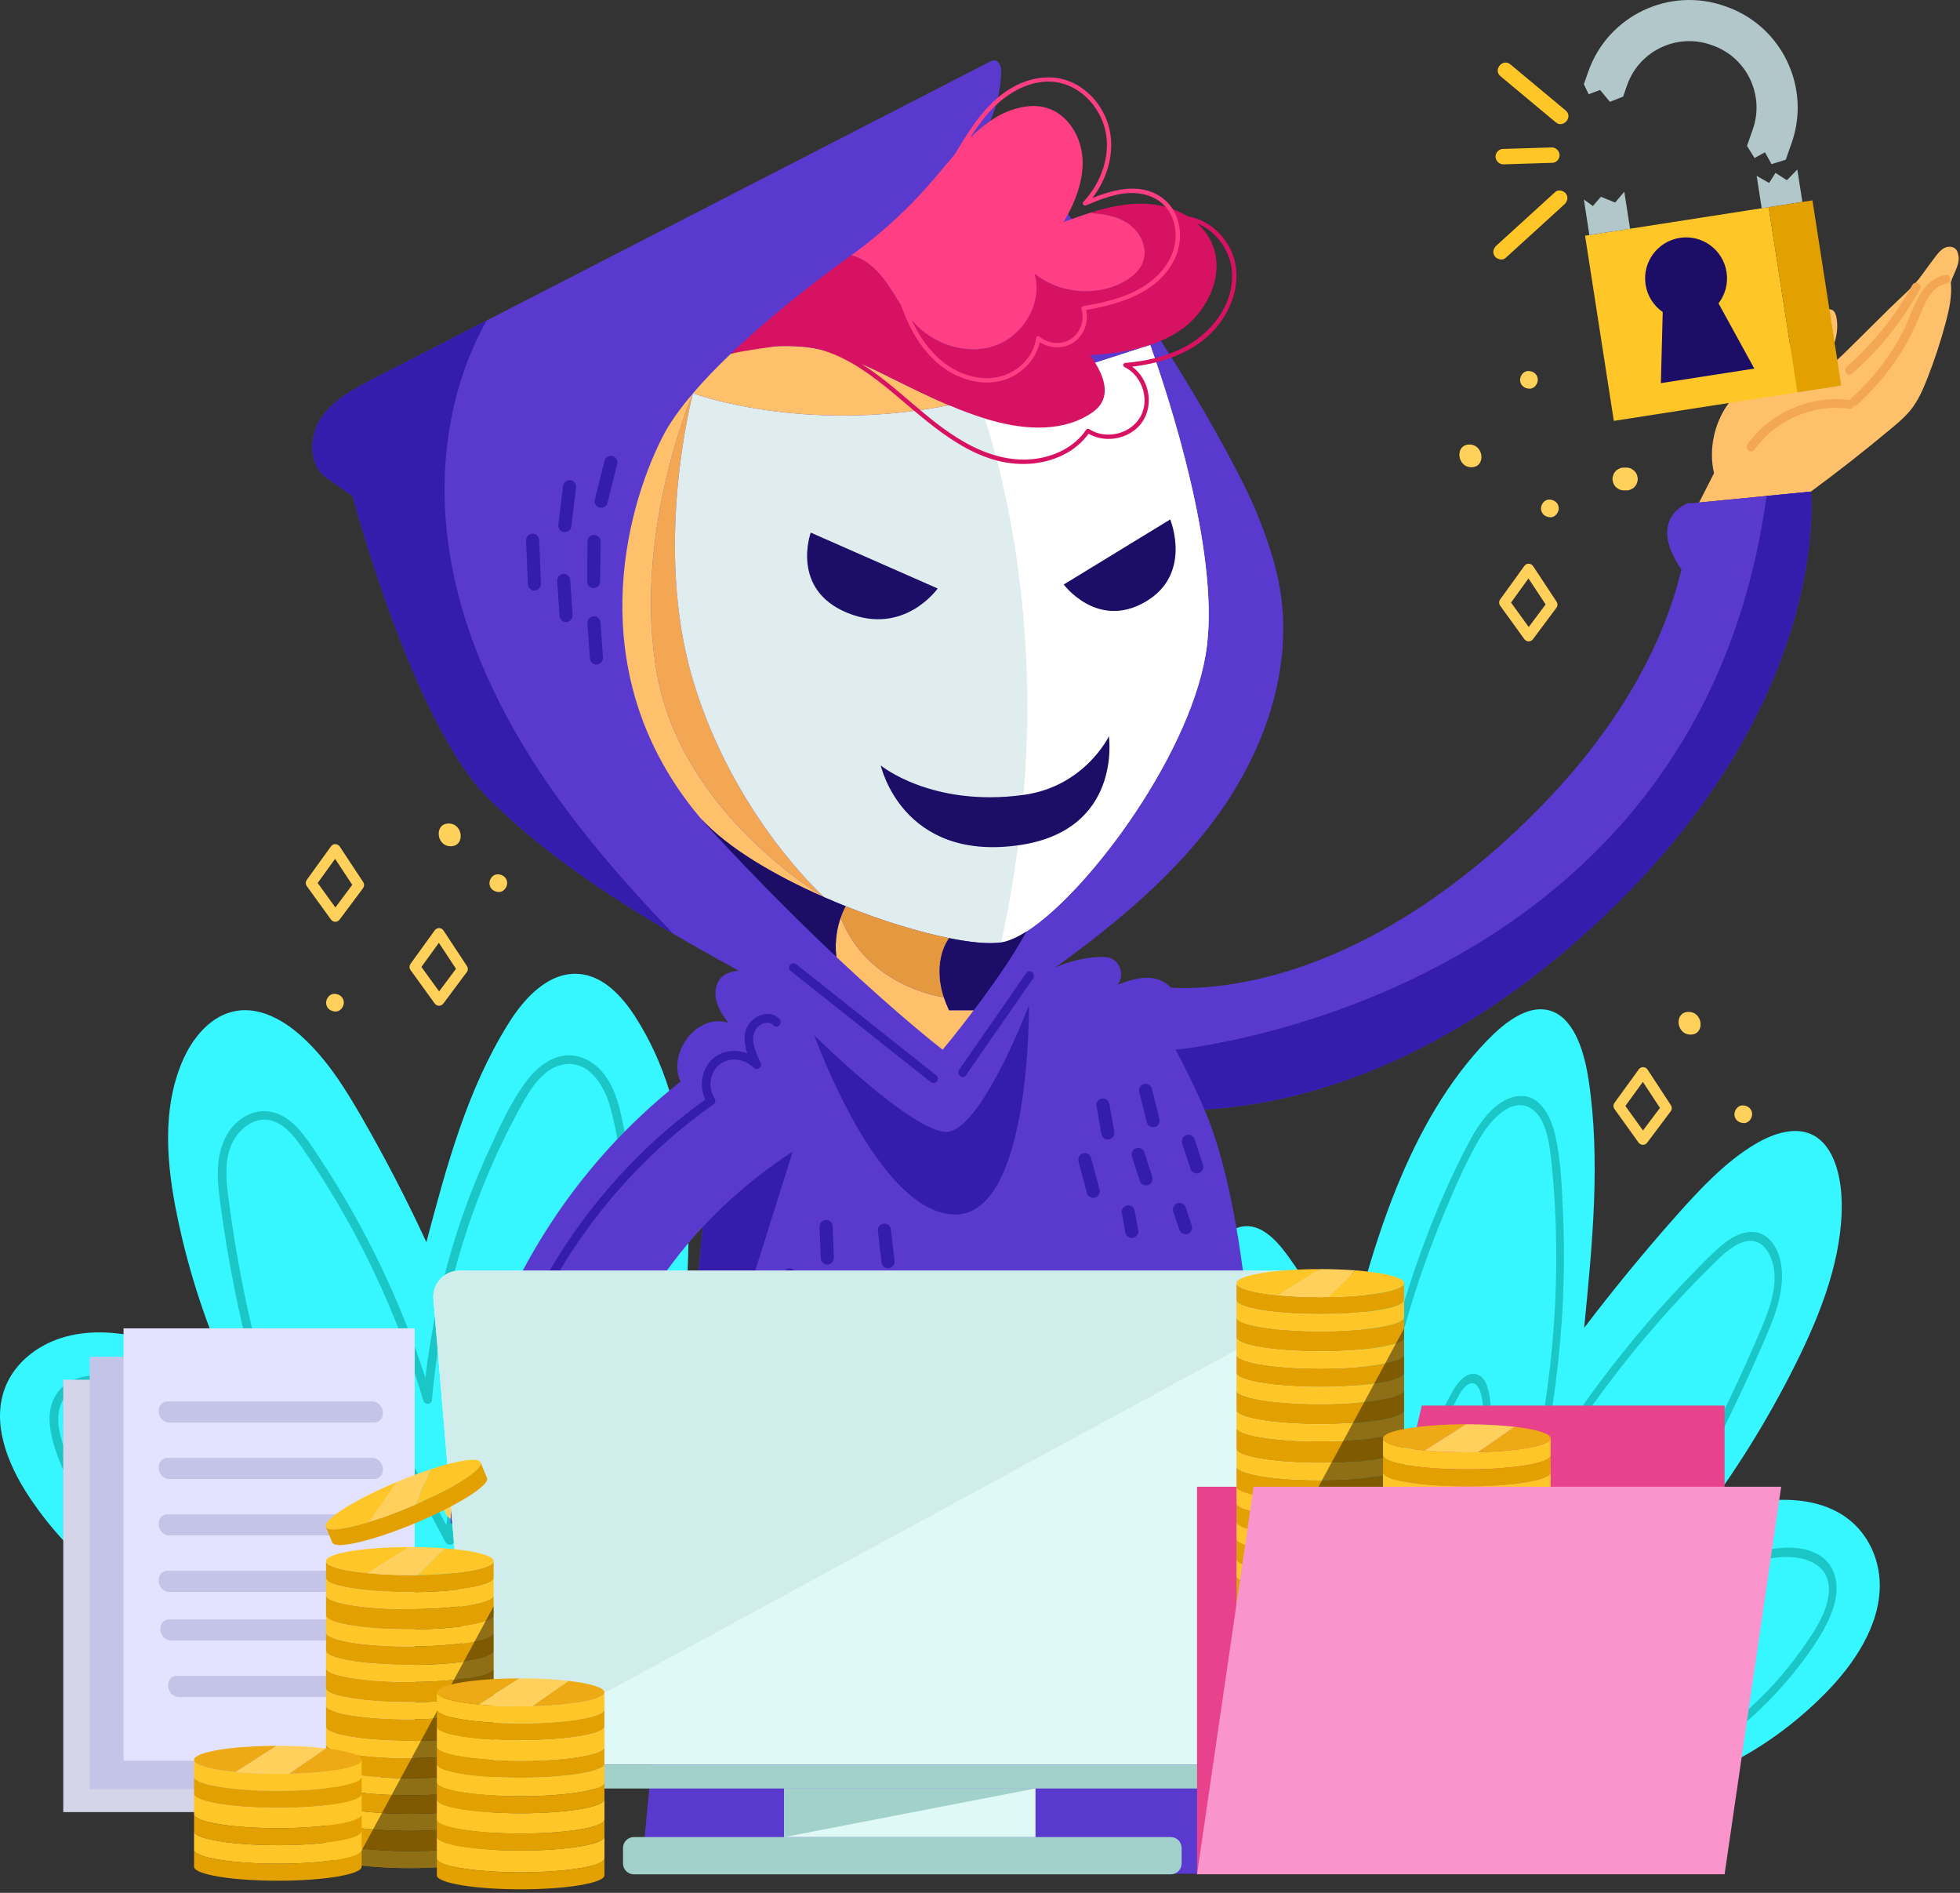 <?xml version="1.0" encoding="UTF-8" standalone="no"?>
<!DOCTYPE svg PUBLIC "-//W3C//DTD SVG 1.1//EN" "http://www.w3.org/Graphics/SVG/1.1/DTD/svg11.dtd">
<svg width="100%" height="100%" viewBox="0 0 435 420" version="1.1" xmlns="http://www.w3.org/2000/svg" xmlns:xlink="http://www.w3.org/1999/xlink" xml:space="preserve" xmlns:serif="http://www.serif.com/" style="fill-rule:evenodd;clip-rule:evenodd;stroke-linejoin:round;stroke-miterlimit:2;">
    <rect x="0" y="0" width="435" height="420" fill="#333333" stroke="none"/>
    <g id="OBJECTS" transform="matrix(1,0,0,1,-42.558,-31.425)">
        <g>
            <g>
                <path d="M310.205,311.787C306.699,319.415 305.948,328.071 305.869,336.295C305.706,354.89 308.658,372.977 314.439,389.192L424.536,423.659C432.813,419.806 440.725,414.189 447.719,407.099C453.93,400.794 459.845,392.171 459.752,383.029C459.694,377.043 456.942,371.852 453.09,368.741C449.24,365.62 444.407,364.395 439.517,364.237C432.731,364.017 425.679,365.784 419.103,369.351C427.45,358.467 434.872,346.551 441.153,333.934C446.727,322.746 451.541,310.357 451.3,298.146C451.188,292.11 449.472,285.826 445.182,283.42C441.285,281.226 436.261,282.797 431.962,285.371C425.53,289.226 419.926,295.167 414.569,301.207C407.512,309.162 400.694,317.458 394.145,326.06C395.981,307.49 397.817,288.588 395.116,270.946C394.076,264.11 391.58,256.663 385.942,255.518C381.415,254.588 376.58,258.212 372.716,262.195C355.19,280.282 346.878,307.775 340.906,333.798C337.659,324.931 333.328,316.788 328.084,309.676C325.377,306.005 321.669,302.375 317.346,303.812C314.249,304.848 311.816,308.272 310.205,311.787Z" style="fill:rgb(54,246,255);fill-rule:nonzero;"/>
                <path d="M322.934,317.972C326.443,318.382 328.699,322.219 330.683,325.185C332.884,328.475 334.938,331.919 336.836,335.501C340.567,342.54 343.69,350.108 346.174,358.063C347.649,345.989 350.158,333.947 353.659,322.162C357.485,309.283 362.44,296.479 368.67,284.709C371.233,279.868 374.954,274.977 379.751,274.629C384.114,274.313 386.575,278.595 387.659,283.07C388.957,288.433 389.165,294.487 389.432,300.204C389.724,306.475 389.733,312.813 389.462,319.181C388.919,331.92 387.259,344.754 384.511,357.436C390.018,348.485 396.004,339.941 402.427,331.9C406.082,327.324 409.871,322.905 413.784,318.665C415.762,316.522 417.772,314.425 419.813,312.375C421.692,310.488 423.574,308.537 425.637,306.988C429.234,304.288 433.319,303.684 435.96,307.252C438.742,311.012 438.419,316.647 436.891,321.689C436.017,324.575 434.793,327.34 433.599,330.089C432.279,333.129 430.922,336.15 429.528,339.15C426.84,344.936 424.016,350.644 421.068,356.269C414.983,367.879 408.341,379.105 401.211,389.888C413.01,382.857 425.43,375.882 438.032,374.888C442.986,374.497 449.317,375.943 450.097,382.697C450.512,386.29 448.974,390.045 447.211,393.178C445.234,396.694 442.808,399.952 440.336,402.983C434.721,409.867 428.27,415.626 421.294,419.988C420.268,420.63 419.74,418.765 420.763,418.125C426.59,414.482 432.05,409.822 436.938,404.323C439.372,401.585 441.649,398.635 443.751,395.52C445.708,392.619 447.778,389.339 448.339,385.711C449.494,378.246 442.686,376.611 437.983,376.939C431.728,377.375 425.291,379.604 419.209,382.348C412.184,385.517 405.368,389.577 398.578,393.641C397.776,394.121 397.111,392.97 397.683,392.126C411.086,372.325 422.796,350.954 432.478,328.507C434.645,323.484 437.333,317.479 436.103,312.145C435.607,309.994 434.521,307.989 432.801,307.148C430.941,306.239 428.816,307.019 426.945,308.291C425.061,309.571 423.365,311.33 421.683,313C419.738,314.93 417.821,316.904 415.932,318.92C412.162,322.942 408.503,327.128 404.974,331.471C397.039,341.237 389.748,351.763 383.192,362.881C382.686,363.74 381.487,363.247 381.729,362.237C387.515,338.109 389.326,313.283 386.931,289.684C386.479,285.229 385.732,279.311 382.205,277.285C377.964,274.849 373.364,279.854 370.815,284.273C367.704,289.666 365.148,295.636 362.745,301.45C360.273,307.431 358.063,313.536 356.125,319.727C351.754,333.693 348.819,348.081 347.358,362.455C347.25,363.521 345.967,363.742 345.717,362.853C343.536,355.112 340.765,347.715 337.404,340.788C335.707,337.291 333.867,333.911 331.89,330.666C329.979,327.528 328.02,323.995 325.465,321.604C324.203,320.423 322.573,319.538 320.802,320.318C319.245,321.004 318.018,322.748 317.327,324.547C315.756,328.638 316.125,333.563 316.147,337.713C316.191,346.095 316.823,354.371 318.027,362.428C319.398,371.604 321.546,380.474 324.377,388.909C324.77,390.08 323.154,390.993 322.762,389.827C317.369,373.764 314.521,356.093 314.448,337.909C314.431,333.588 314.176,328.766 315.603,324.463C316.811,320.815 319.735,317.599 322.934,317.972Z" style="fill:rgb(26,198,198);fill-rule:nonzero;"/>
                <path d="M332.887,352.103C335.26,351.538 337.023,353.49 338.251,355.465C341.039,359.949 343.316,365.053 345.314,370.19C347.113,374.813 348.609,379.639 349.827,384.611C352.432,369.474 357.387,354.467 364.503,340.933C365.751,338.56 367.727,335.791 370.124,336.329C372.669,336.901 373.148,340.606 373.406,343.326C374.136,351.039 374.19,358.948 373.62,366.9C373.06,374.711 371.863,382.548 370.068,390.285C374.062,385.499 378.129,380.804 382.281,376.225C384.725,373.53 387.197,370.872 389.694,368.253C392.026,365.807 394.346,363.083 396.923,361.061C398.884,359.522 401.366,358.25 403.332,359.558C404.978,360.654 405.395,362.956 405.081,365.289C404.683,368.247 403.329,371.035 402.138,373.726C400.535,377.348 398.871,380.939 397.148,384.493C393.797,391.403 390.212,398.168 386.435,404.789C393.672,401.585 400.91,398.381 408.147,395.177C411.199,393.826 414.815,391.766 417.592,393.815C420.484,395.948 419.074,400.191 417.373,403.41C415.085,407.741 412.157,411.585 408.822,414.775C407.905,415.652 406.978,414.086 407.899,413.206C411.241,410.009 414.194,406.101 416.397,401.693C417.418,399.651 418.371,396.983 416.57,395.62C414.942,394.388 412.734,395.26 410.887,396.063C402.119,399.877 393.373,403.816 384.616,407.692C383.783,408.061 383.179,407.109 383.721,406.177C387.279,400.063 390.666,393.817 393.851,387.442C395.427,384.288 396.956,381.104 398.437,377.894C399.812,374.912 401.273,371.904 402.435,368.815C403.158,366.893 404.014,364.158 403.171,362.359C401.966,359.787 398.964,361.659 397.254,363.116C394.926,365.101 392.778,367.557 390.618,369.822C388.338,372.213 386.08,374.637 383.844,377.092C378.791,382.64 373.854,388.348 369.037,394.206C368.491,394.87 367.282,394.701 367.574,393.562C371.247,379.197 372.831,364.428 372.16,350.123C372.081,348.441 371.972,346.767 371.831,345.101C371.692,343.455 371.614,341.718 371.103,340.225C370.674,338.971 369.804,337.872 368.513,338.546C367.399,339.128 366.574,340.59 365.926,341.791C362.23,348.641 359.22,356.106 356.759,363.569C354,371.937 352.011,380.535 350.789,389.186C350.648,390.186 349.353,390.561 349.148,389.584C347.01,379.411 343.685,369.816 339.217,361.166C338.11,359.023 337.005,356.413 335.311,354.906C333.575,353.363 331.472,354.307 330.421,356.901C329.388,359.45 329.977,362.246 330.446,364.628C331.012,367.504 331.586,370.377 332.156,373.252L336.05,392.895C336.296,394.134 334.683,395.062 334.435,393.813C333.137,387.265 331.839,380.717 330.54,374.17C329.888,370.882 329.186,367.61 328.59,364.297C328.147,361.835 327.855,359.157 328.779,356.56C329.52,354.478 331.049,352.541 332.887,352.103Z" style="fill:rgb(26,198,198);fill-rule:nonzero;"/>
            </g>
            <g>
                <path d="M236.094,317.557C237.345,325.196 235.154,332.981 232.362,340.204C226.031,356.53 216.395,371.556 204.248,384.169L69.007,384.169C61.096,378.527 54.213,371.44 48.871,363.316C44.13,356.093 40.534,346.922 43.839,338.944C46.001,333.719 50.897,329.928 56.297,328.26C61.697,326.583 67.533,326.835 73.059,328.037C80.727,329.704 87.998,333.185 94.106,338.11C88.58,326.292 84.45,313.825 81.842,301.057C79.525,289.734 78.478,277.567 83.025,266.942C85.264,261.688 89.385,256.656 95.027,255.725C100.155,254.872 105.226,257.625 109.133,261.057C114.979,266.195 119.167,272.933 123.045,279.69C128.154,288.59 132.875,297.722 137.189,307.048C141.639,290.286 146.205,273.233 155.405,258.526C158.963,252.826 164.363,246.989 171.072,247.532C176.462,247.959 180.602,252.457 183.53,257.004C196.802,277.644 196.472,303.994 194.039,328.415C200.777,321.541 208.474,315.599 216.831,310.81C221.145,308.338 226.564,306.176 230.898,308.619C234,310.373 235.522,314.038 236.094,317.557Z" style="fill:rgb(54,246,255);fill-rule:nonzero;"/>
                <path d="M219.687,319.483C215.617,318.88 211.75,321.621 208.491,323.674C204.876,325.951 201.372,328.404 197.994,331.019C191.355,336.16 185.211,341.929 179.645,348.214C182.224,337.239 183.634,326.007 183.845,314.73C184.076,302.405 183.017,289.836 180.169,277.824C178.998,272.883 176.548,267.581 171.302,265.961C166.532,264.488 162.278,267.563 159.499,271.184C156.168,275.524 153.816,280.767 151.515,285.7C148.992,291.11 146.762,296.657 144.835,302.307C140.981,313.61 138.343,325.301 136.975,337.158C133.949,327.812 130.245,318.69 125.875,309.889C123.389,304.881 120.698,299.973 117.804,295.188C116.341,292.769 114.827,290.382 113.263,288.028C111.822,285.86 110.4,283.637 108.634,281.715C105.555,278.365 101.197,276.717 96.993,279.117C92.563,281.647 90.952,286.669 90.895,291.502C90.863,294.268 91.263,297.025 91.636,299.759C92.048,302.783 92.508,305.8 93.017,308.808C93.998,314.611 95.158,320.382 96.485,326.115C99.226,337.948 102.724,349.598 106.925,360.993C96.188,351.603 84.736,342.092 70.986,337.767C65.581,336.067 57.992,335.598 54.754,341.297C53.031,344.329 53.437,348.038 54.311,351.265C55.291,354.885 56.864,358.403 58.569,361.735C62.44,369.301 67.639,376.112 73.916,381.843C74.839,382.686 76.083,381.198 75.162,380.358C69.919,375.571 65.443,369.994 61.901,363.84C60.137,360.775 58.623,357.568 57.363,354.265C56.189,351.188 55.023,347.75 55.666,344.42C56.989,337.567 65.177,338.002 70.324,339.579C77.169,341.676 83.589,345.391 89.433,349.461C96.182,354.162 102.386,359.584 108.559,365.004C109.288,365.644 110.435,364.819 110.091,363.923C102.032,342.913 96.416,320.992 93.446,298.684C92.781,293.692 91.877,287.698 95.122,283.364C96.43,281.617 98.348,280.159 100.567,279.894C102.967,279.608 105.07,280.874 106.718,282.5C108.377,284.137 109.659,286.142 110.956,288.065C112.455,290.288 113.909,292.542 115.317,294.824C118.126,299.379 120.754,304.047 123.181,308.816C128.638,319.542 133.107,330.756 136.549,342.287C136.815,343.178 138.329,343.075 138.412,342.124C140.39,319.413 147.058,297.18 158.002,277.175C160.068,273.398 162.976,268.422 167.632,267.614C173.23,266.643 176.623,272.286 177.927,276.854C179.519,282.429 180.287,288.356 180.939,294.105C181.61,300.019 181.944,305.971 181.943,311.922C181.941,325.348 180.186,338.75 176.786,351.736C176.534,352.699 177.891,353.244 178.482,352.534C183.633,346.355 189.323,340.638 195.51,335.494C198.633,332.897 201.876,330.443 205.224,328.143C208.462,325.919 211.89,323.363 215.586,321.97C217.411,321.282 219.545,320.953 221.253,322.122C222.755,323.149 223.517,325.013 223.659,326.777C223.984,330.789 221.846,335.001 220.368,338.628C217.383,345.955 213.777,353.028 209.608,359.752C204.86,367.41 199.351,374.588 193.229,381.196C192.379,382.113 193.868,383.356 194.714,382.442C206.373,369.856 215.748,355.165 222.199,339.264C223.732,335.485 225.706,331.334 225.616,327.174C225.542,323.651 223.397,320.033 219.687,319.483Z" style="fill:rgb(26,198,198);fill-rule:nonzero;"/>
                <path d="M196.598,346.639C194.141,345.494 191.486,346.72 189.42,348.112C184.73,351.273 180.396,355.118 176.361,359.068C172.73,362.623 169.366,366.438 166.262,370.457C168.649,356.49 168.361,341.992 165.141,328.192C164.576,325.772 163.336,322.806 160.465,322.62C157.418,322.423 155.584,325.536 154.343,327.846C150.825,334.399 147.994,341.308 145.847,348.428C143.738,355.421 142.332,362.61 141.631,369.877C138.839,364.591 135.934,359.366 132.892,354.219C131.101,351.189 129.267,348.185 127.391,345.207C125.639,342.427 123.997,339.405 121.823,336.929C120.168,335.044 117.837,333.25 115.179,333.857C112.954,334.365 111.681,336.267 111.215,338.395C110.624,341.094 111.163,343.906 111.553,346.589C112.078,350.2 112.681,353.799 113.365,357.384C114.693,364.353 116.335,371.258 118.242,378.091C111.267,373.302 104.293,368.513 97.318,363.724C94.377,361.705 91.054,358.91 87.229,359.942C83.247,361.017 83.339,365.118 84.114,368.403C85.156,372.822 87.086,376.99 89.7,380.697C90.419,381.716 92.004,380.599 91.283,379.576C88.663,375.861 86.73,371.63 85.809,367.166C85.382,365.098 85.25,362.501 87.742,361.801C89.994,361.169 92.159,362.537 93.944,363.747C102.417,369.49 110.823,375.336 119.261,381.13C120.064,381.681 121.073,381.013 120.793,380.049C118.954,373.72 117.352,367.324 116.022,360.869C115.364,357.675 114.768,354.469 114.236,351.252C113.742,348.264 113.161,345.23 112.943,342.207C112.808,340.326 112.807,337.697 114.381,336.352C116.63,334.431 119.333,336.892 120.735,338.637C122.645,341.013 124.187,343.752 125.81,346.328C127.523,349.047 129.201,351.787 130.843,354.55C134.553,360.792 138.077,367.143 141.414,373.593C141.792,374.324 143.203,374.508 143.277,373.43C144.198,359.846 147.6,346.481 153.36,334.14C154.037,332.689 154.746,331.253 155.486,329.833C156.218,328.43 156.914,326.93 158.008,325.763C158.927,324.783 160.285,324.059 161.493,325.003C162.536,325.818 162.946,327.324 163.25,328.553C164.985,335.564 165.738,342.925 165.878,350.134C166.034,358.217 165.247,366.29 163.585,374.2C163.393,375.114 164.709,375.798 165.281,374.998C171.236,366.677 178.316,359.187 186.344,352.839C188.333,351.266 190.483,349.284 192.907,348.429C195.389,347.553 197.412,348.957 197.679,351.516C197.942,354.031 196.304,356.317 194.945,358.274C193.304,360.637 191.656,362.995 190.012,365.356L178.775,381.487C178.066,382.504 179.546,383.759 180.26,382.733C184.006,377.356 187.751,371.979 191.497,366.602C193.378,363.902 195.309,361.229 197.136,358.492C198.494,356.458 199.759,354.193 199.635,351.666C199.534,349.641 198.501,347.525 196.598,346.639Z" style="fill:rgb(26,198,198);fill-rule:nonzero;"/>
            </g>
            <g>
                <g>
                    <path d="M429.293,276.7C428.227,276.697 427.412,277.835 427.496,278.83C427.592,279.969 428.557,280.624 429.626,280.627C430.692,280.63 431.507,279.492 431.423,278.497C431.326,277.358 430.362,276.703 429.293,276.7Z" style="fill:rgb(255,208,90);fill-rule:nonzero;"/>
                </g>
                <g>
                    <path d="M157.913,360.299C156.847,360.299 156.035,361.439 156.122,362.434C156.222,363.573 157.188,364.225 158.257,364.225C159.323,364.225 160.135,363.085 160.048,362.09C159.948,360.952 158.982,360.299 157.913,360.299Z" style="fill:rgb(255,208,90);fill-rule:nonzero;"/>
                </g>
                <g>
                    <path d="M167.326,349.181C166.26,349.181 165.448,350.321 165.535,351.316C165.635,352.455 166.601,353.107 167.67,353.107C168.736,353.107 169.548,351.967 169.461,350.972C169.361,349.834 168.394,349.181 167.326,349.181Z" style="fill:rgb(255,208,90);fill-rule:nonzero;"/>
                </g>
                <g>
                    <path d="M152.981,225.422C151.915,225.422 151.103,226.562 151.19,227.557C151.29,228.696 152.256,229.348 153.325,229.348C154.391,229.348 155.203,228.208 155.116,227.213C155.016,226.075 154.049,225.422 152.981,225.422Z" style="fill:rgb(255,208,90);fill-rule:nonzero;"/>
                </g>
                <g>
                    <path d="M194.495,349.922C193.429,349.922 192.617,351.062 192.704,352.057C192.804,353.196 193.77,353.848 194.839,353.848C195.905,353.848 196.717,352.708 196.63,351.713C196.53,350.575 195.564,349.922 194.495,349.922Z" style="fill:rgb(255,208,90);fill-rule:nonzero;"/>
                </g>
                <g>
                    <path d="M116.727,251.943C115.661,251.943 114.849,253.083 114.936,254.078C115.036,255.217 116.002,255.869 117.071,255.869C118.137,255.869 118.949,254.729 118.862,253.734C118.762,252.596 117.796,251.943 116.727,251.943Z" style="fill:rgb(255,208,90);fill-rule:nonzero;"/>
                </g>
                <g>
                    <path d="M116.974,235.958L116.965,235.958C116.589,235.955 116.236,235.773 116.016,235.468L110.648,228.04C110.349,227.627 110.349,227.069 110.648,226.656L116.016,219.221C116.243,218.906 116.608,218.701 116.999,218.731C117.388,218.739 117.747,218.938 117.961,219.262L123.165,227.15C123.439,227.566 123.424,228.109 123.126,228.508L117.922,235.484C117.698,235.782 117.347,235.958 116.974,235.958ZM113.064,227.347L116.989,232.778L120.734,227.758L116.93,221.992L113.064,227.347Z" style="fill:rgb(255,208,90);fill-rule:nonzero;"/>
                </g>
                <g>
                    <path d="M407.179,285.447L407.17,285.447C406.794,285.443 406.442,285.26 406.222,284.955L400.875,277.512C400.578,277.098 400.579,276.54 400.878,276.127L406.267,268.706C406.495,268.392 406.835,268.203 407.252,268.218C407.64,268.228 407.999,268.427 408.212,268.752L413.394,276.655C413.667,277.071 413.65,277.615 413.351,278.013L408.127,284.974C407.904,285.273 407.552,285.448 407.179,285.447ZM403.294,276.825L407.203,282.267L410.962,277.257L407.174,271.481L403.294,276.825Z" style="fill:rgb(255,208,90);fill-rule:nonzero;"/>
                </g>
                <g>
                    <path d="M139.999,254.588L139.99,254.588C139.614,254.585 139.262,254.403 139.041,254.098L133.672,246.67C133.373,246.257 133.373,245.699 133.672,245.286L139.041,237.851C139.268,237.536 139.656,237.343 140.024,237.361C140.413,237.369 140.772,237.568 140.986,237.892L146.189,245.78C146.463,246.196 146.448,246.739 146.15,247.138L140.947,254.114C140.723,254.412 140.372,254.588 139.999,254.588ZM136.089,245.977L140.015,251.408L143.759,246.388L139.956,240.622L136.089,245.977Z" style="fill:rgb(255,208,90);fill-rule:nonzero;"/>
                </g>
                <g>
                    <path d="M164.457,375.908C163.391,375.908 162.579,377.048 162.666,378.043C162.766,379.182 163.732,379.834 164.801,379.834C165.867,379.834 166.679,378.694 166.592,377.699C166.492,376.56 165.525,375.908 164.457,375.908Z" style="fill:rgb(255,208,90);fill-rule:nonzero;"/>
                </g>
                <g>
                    <path d="M187.376,388.028L187.367,388.028C186.991,388.025 186.638,387.843 186.418,387.538L181.05,380.11C180.751,379.697 180.751,379.139 181.05,378.726L186.418,371.291C186.645,370.976 187.01,370.771 187.401,370.801C187.79,370.809 188.149,371.008 188.363,371.332L193.567,379.22C193.841,379.636 193.826,380.179 193.528,380.578L188.324,387.554C188.101,387.852 187.75,388.028 187.376,388.028ZM183.467,379.417L187.392,384.848L191.137,379.828L187.333,374.062L183.467,379.417Z" style="fill:rgb(255,208,90);fill-rule:nonzero;"/>
                </g>
                <path d="M142.142,214.157C138.885,214.157 139.346,219.199 142.583,219.199C145.84,219.2 145.38,214.157 142.142,214.157Z" style="fill:rgb(255,208,90);fill-rule:nonzero;"/>
                <path d="M417.33,255.95C414.073,255.941 414.52,260.984 417.757,260.993C421.014,261.002 420.567,255.959 417.33,255.95Z" style="fill:rgb(255,208,90);fill-rule:nonzero;"/>
                <path d="M143.368,363.69C140.111,363.69 140.572,368.732 143.809,368.732C147.066,368.733 146.606,363.69 143.368,363.69Z" style="fill:rgb(255,208,90);fill-rule:nonzero;"/>
                <g>
                    <path d="M381.717,113.743C380.651,113.743 379.839,114.883 379.926,115.878C380.026,117.017 380.992,117.669 382.061,117.669C383.127,117.669 383.939,116.529 383.852,115.534C383.752,114.395 382.786,113.743 381.717,113.743Z" style="fill:rgb(255,208,90);fill-rule:nonzero;"/>
                </g>
                <g>
                    <path d="M386.358,142.276C385.292,142.276 384.48,143.416 384.567,144.411C384.667,145.55 385.633,146.202 386.702,146.202C387.768,146.202 388.58,145.062 388.493,144.067C388.393,142.929 387.427,142.276 386.358,142.276Z" style="fill:rgb(255,208,90);fill-rule:nonzero;"/>
                </g>
                <g>
                    <path d="M381.828,173.739L381.819,173.739C381.443,173.736 381.09,173.554 380.87,173.249L375.502,165.821C375.203,165.408 375.203,164.85 375.502,164.437L380.87,157.001C381.098,156.685 381.457,156.48 381.853,156.511C382.242,156.519 382.601,156.718 382.815,157.042L388.019,164.93C388.293,165.346 388.278,165.889 387.98,166.288L382.776,173.264C382.552,173.563 382.201,173.739 381.828,173.739ZM377.919,165.128L381.844,170.559L385.589,165.539L381.785,159.773L377.919,165.128Z" style="fill:rgb(255,208,90);fill-rule:nonzero;"/>
                </g>
                <path d="M368.679,130.059C365.422,130.059 365.883,135.101 369.12,135.101C372.377,135.101 371.917,130.059 368.679,130.059Z" style="fill:rgb(255,208,90);fill-rule:nonzero;"/>
                <path d="M405.871,136.826C405.714,136.409 405.465,136.058 405.125,135.77C404.943,135.654 404.762,135.537 404.58,135.42C404.167,135.226 403.733,135.149 403.277,135.187L402.749,135.187C402.401,135.204 402.083,135.305 401.797,135.489C401.493,135.618 401.238,135.815 401.031,136.081C400.805,136.331 400.655,136.617 400.581,136.938C400.449,137.252 400.405,137.582 400.449,137.928C400.498,138.149 400.548,138.37 400.598,138.59C400.755,139.007 401.004,139.359 401.344,139.646C401.526,139.763 401.707,139.879 401.889,139.996C402.302,140.19 402.736,140.267 403.192,140.229L403.72,140.229C404.068,140.212 404.386,140.111 404.672,139.927C404.976,139.798 405.231,139.601 405.438,139.335C405.664,139.085 405.814,138.799 405.888,138.478C406.02,138.164 406.064,137.834 406.02,137.488C405.97,137.268 405.921,137.047 405.871,136.826Z" style="fill:rgb(255,208,90);fill-rule:nonzero;"/>
            </g>
        </g>
        <g>
            <g>
                <path d="M475.516,94.119C475.826,97.105 475.157,100.091 474.391,102.99C473.257,107.236 471.871,111.424 470.261,115.506C469.321,117.891 468.283,120.266 466.703,122.273C465.481,123.824 463.959,125.123 462.447,126.384C456.592,131.28 450.59,136.001 444.444,140.519L444.444,140.509L434.633,141.469L419.635,142.933C419.751,142.739 419.858,142.526 419.965,142.322C420.964,140.364 421.952,138.396 422.961,136.437C421.759,131.153 422.961,125.366 426.15,120.984C429.601,116.253 435.001,113.364 439.024,109.108C441.748,106.229 443.891,102.68 447.245,100.567C447.798,100.218 448.476,99.908 449.087,100.15C449.707,100.392 449.989,101.119 450.124,101.779C450.919,105.725 449.087,109.661 447.138,113.19L447.371,113.326C449.378,112.269 451.026,110.65 452.635,109.06C455.728,105.997 458.82,102.943 461.903,99.889C464.375,97.436 467.167,95.168 469.174,92.337C470.143,90.98 471.123,89.652 472.131,88.333C472.683,87.606 473.275,86.869 474.089,86.452C474.903,86.035 475.999,86.045 476.629,86.714C477.017,87.131 477.153,87.732 477.24,88.294C477.523,90.203 476.04,92.258 475.516,94.119Z" style="fill:rgb(255,192,108);fill-rule:nonzero;"/>
                <path d="M474.409,92.42C468.464,93.5 467.184,100.592 464.819,105.143C461.979,110.611 458.145,115.554 453.568,119.678C453.397,119.832 453.297,120.013 453.253,120.199C444.571,119.031 435.552,122.839 430.429,129.97C429.704,130.979 431.185,132.232 431.914,131.216C436.651,124.622 444.938,120.997 452.999,122.116C453.529,122.19 453.883,121.875 454.032,121.485C454.242,121.516 454.471,121.458 454.69,121.26C458.919,117.448 462.534,113.044 465.394,108.117C466.835,105.634 467.984,103.042 469.087,100.397C470.135,97.885 471.608,94.89 474.579,94.351C475.796,94.13 475.638,92.196 474.409,92.42Z" style="fill:rgb(244,167,83);fill-rule:nonzero;"/>
                <path d="M466.962,94.691C463.227,101.515 458.299,107.663 452.436,112.778C451.505,113.59 452.615,115.183 453.557,114.361C459.683,109.016 464.812,102.653 468.716,95.52C469.316,94.422 467.559,93.6 466.962,94.691Z" style="fill:rgb(244,167,83);fill-rule:nonzero;"/>
            </g>
            <path d="M395.342,237.677C360.441,269.475 328.381,276.582 309.864,277.59C329.069,322.321 319.861,447.196 319.861,447.196L184.853,447.196L198.521,303.678C189.069,313.838 181.711,325.83 176.543,339.529C170.145,356.524 169.669,369.931 169.669,370.067L142.534,369.417C142.592,366.877 144.424,310.183 193.605,271.414C193.382,270.949 193.208,270.464 193.091,269.969C192.412,267.09 193.372,263.978 195.195,261.641C197.299,258.946 201.031,257.143 204.211,258.432C203.125,256.91 202.039,255.349 201.564,253.546C201.089,251.743 201.331,249.639 202.65,248.321C203.649,247.322 205.103,246.925 206.508,246.828L206.527,246.828C201.651,244.152 196.774,241.438 191.966,238.617C177.25,230.037 163.076,220.575 151.006,208.622C134.147,191.918 120.817,141.506 120.817,141.506L114.894,137.347C111.007,134.419 111.132,128.195 113.847,124.143C116.561,120.1 121.079,117.715 125.403,115.486C133.789,111.172 142.165,106.858 150.551,102.553C187.721,83.436 224.9,64.308 262.069,45.2C262.447,45.006 262.854,44.803 263.271,44.832C264.444,44.9 264.803,46.451 264.754,47.624C264.628,51.269 263.804,54.895 262.35,58.24C261.293,58.957 260.285,59.762 259.316,60.625C284.454,75.361 315.952,131.609 321.42,145.075C323.65,150.572 325.637,156.204 326.626,162.06C329.602,179.598 323.301,197.756 312.908,212.201C303.213,225.667 290.223,236.341 276.766,246.103C279.703,244.804 282.874,244.009 286.083,243.786C287.208,243.708 288.39,243.708 289.399,244.203C291.435,245.192 292.046,248.255 290.543,249.942C292.918,249.079 295.381,248.197 297.891,248.41C299.588,248.546 301.323,249.331 302.418,250.582C312.462,251.135 342.04,249.516 377.067,217.62C403.155,193.859 412.452,171.677 415.729,157.765C407.809,146.141 417.416,143 417.416,143L417.435,143.145L419.636,142.932L434.634,141.468L444.445,140.508L444.445,140.518C444.648,142.592 448.478,189.282 395.342,237.677Z" style="fill:rgb(90,58,206);fill-rule:nonzero;"/>
            <path d="M196.356,118.707C196.104,119.657 187.456,152.667 196.366,182.41C205.275,212.124 224.868,229.952 225.469,230.505C224.519,229.943 194.107,211.891 188.436,181.295C182.764,150.612 196.017,119.502 196.356,118.707Z" style="fill:rgb(244,167,83);fill-rule:nonzero;"/>
            <path d="M310.436,174.594C307.702,197.357 284.551,229.02 270.397,238.094C268.284,239.442 266.374,240.295 264.764,240.537C262.117,240.935 258.055,240.566 253.179,239.577C246.538,238.239 238.375,235.757 230.251,232.5C228.661,231.87 227.071,231.201 225.491,230.513C225.491,230.513 225.481,230.513 225.472,230.503C224.871,229.95 205.278,212.122 196.369,182.408C187.46,152.665 196.107,119.655 196.359,118.705C196.359,118.695 196.359,118.695 196.369,118.686C196.369,118.686 220.45,127.731 253.18,121.342C255.526,122.331 280.509,113.722 285.531,111.977C285.531,111.977 285.599,111.958 285.735,111.909C285.89,111.861 286.132,111.783 286.452,111.676C288.691,110.959 294.479,109.088 297.833,107.963C302.04,119.829 312.995,153.373 310.436,174.594Z" style="fill:rgb(223,237,239);fill-rule:nonzero;"/>
            <path d="M286.452,111.676C286.132,111.783 285.89,111.86 285.735,111.909C286.171,111.754 286.414,111.667 286.414,111.667C286.422,111.666 286.442,111.676 286.452,111.676Z" style="fill:rgb(223,237,239);fill-rule:nonzero;"/>
            <path d="M196.356,118.707C196.017,119.502 182.764,150.612 188.435,181.296C194.106,211.892 224.518,229.944 225.468,230.506C214.426,225.659 204.004,219.532 198.149,213.085C198.052,212.978 197.955,212.872 197.868,212.765C197.354,212.154 196.85,211.534 196.365,210.923C172.031,180.084 181.203,145.009 189.521,128.509C191.092,125.396 193.477,122.061 196.356,118.707Z" style="fill:rgb(255,192,108);fill-rule:nonzero;"/>
            <path d="M444.442,140.52C444.646,142.595 448.475,189.284 395.339,237.68C360.438,269.478 328.378,276.585 309.861,277.593C307.951,273.133 305.828,268.693 303.472,264.34C303.472,264.34 419.284,253.627 434.631,141.47L444.442,140.51L444.442,140.52Z" style="fill:rgb(52,28,173);fill-rule:nonzero;"/>
            <path d="M417.413,142.992C417.452,143.545 417.781,149.022 415.726,157.767C407.806,146.143 417.413,142.992 417.413,142.992Z" style="fill:rgb(90,58,206);fill-rule:nonzero;"/>
            <path d="M296.686,165.008C307.34,158.881 302.27,146.685 302.27,146.685L278.644,161.12C278.644,161.121 286.041,171.135 296.686,165.008Z" style="fill:white;fill-rule:nonzero;"/>
            <path d="M310.436,174.594C307.702,197.357 284.551,229.02 270.397,238.094C268.284,239.442 266.374,240.295 264.764,240.537C266.383,233.092 267.614,225.908 268.516,218.996C291.725,215.777 288.661,194.808 288.661,194.808C288.661,194.808 283.31,205.947 269.727,207.808L269.717,207.808C273.74,160.77 262.039,126.742 260.333,122.098C256.562,122.311 253.76,122.185 253.178,121.342C257.657,121.071 293.605,109.379 297.831,107.963C302.04,119.829 312.995,153.373 310.436,174.594Z" style="fill:white;fill-rule:nonzero;"/>
            <path d="M302.27,146.686C302.27,146.686 307.34,158.882 296.686,165.009C286.041,171.136 278.644,161.121 278.644,161.121L302.27,146.686Z" style="fill:rgb(28,14,102);fill-rule:nonzero;"/>
            <path d="M270.908,254.548C270.908,254.548 271.451,301.266 254.379,300.908C237.307,300.55 223.298,261.189 223.298,261.189C223.298,261.189 244.946,282.575 252.585,282.575C260.215,282.575 270.908,254.548 270.908,254.548Z" style="fill:rgb(52,28,173);fill-rule:nonzero;"/>
            <path d="M268.516,218.996C242.709,222.573 238.036,201.274 238.036,201.274C238.036,201.274 249.34,210.591 269.718,207.808L269.728,207.808C283.31,205.947 288.662,194.808 288.662,194.808C288.662,194.808 291.725,215.777 268.516,218.996Z" style="fill:rgb(28,14,102);fill-rule:nonzero;"/>
            <path d="M252.003,252.706C249.308,244.427 253.176,239.589 253.176,239.589L253.176,239.579C258.052,240.568 262.114,240.936 264.761,240.539C266.37,240.297 268.28,239.443 270.394,238.096C267.379,243.7 262.609,250.398 258.654,255.624L253.177,255.624C252.692,254.606 252.304,253.637 252.003,252.706Z" style="fill:rgb(28,14,102);fill-rule:nonzero;"/>
            <path d="M253.176,255.624L258.653,255.624C254.833,260.665 251.77,264.339 251.77,264.339C251.77,264.339 242.647,257.369 228.173,243.748C227.737,240.122 228.435,237.039 229.142,235.013C235.085,250.379 251.527,252.638 252.002,252.706C252.304,253.637 252.692,254.606 253.176,255.624Z" style="fill:rgb(255,192,108);fill-rule:nonzero;"/>
            <path d="M253.176,239.579L253.176,239.589C253.176,239.589 249.308,244.427 252.003,252.706C251.528,252.638 235.086,250.379 229.143,235.013C229.696,233.423 230.248,232.502 230.248,232.502C238.373,235.76 246.536,238.242 253.176,239.579Z" style="fill:rgb(229,153,62);fill-rule:nonzero;"/>
            <path d="M222.493,149.604L250.666,162.003C250.666,162.003 243.24,172.599 230.579,167.393C217.907,162.178 222.493,149.604 222.493,149.604Z" style="fill:rgb(28,14,102);fill-rule:nonzero;"/>
            <path d="M240.68,115.459C244.8,117.505 248.94,119.55 253.176,121.344C220.447,127.733 196.365,118.688 196.365,118.688C198.857,115.76 201.716,112.813 204.712,109.963C210.383,108.043 218.333,107.83 223.054,108.664C229.279,109.768 235.028,112.638 240.68,115.459Z" style="fill:rgb(255,192,108);fill-rule:nonzero;"/>
            <path d="M230.249,232.502C230.249,232.502 229.696,233.423 229.144,235.013C228.436,237.039 227.738,240.122 228.175,243.748C220.342,236.38 210.938,227.054 200.565,215.827C199.722,214.916 198.917,214.004 198.151,213.083C204.007,219.53 214.428,225.657 225.47,230.504C225.48,230.514 225.489,230.514 225.489,230.514C227.069,231.203 228.659,231.872 230.249,232.502Z" style="fill:rgb(28,14,102);fill-rule:nonzero;"/>
            <path d="M218.499,286.928L192.353,370.069L198.519,303.68C204.383,297.389 211.053,291.795 218.499,286.928Z" style="fill:rgb(52,28,173);fill-rule:nonzero;"/>
            <path d="M162.396,202.74C170.956,215.673 181.233,227.384 191.965,238.62C177.249,230.04 163.075,220.578 151.005,208.625C134.146,191.921 120.816,141.509 120.816,141.509L114.893,137.35C111.005,134.422 111.131,128.198 113.846,124.146C116.56,120.103 121.078,117.718 125.402,115.489C133.788,111.175 142.164,106.861 150.55,102.556C142.397,117.088 139.818,134.558 141.922,151.165C144.267,169.671 152.091,187.18 162.396,202.74Z" style="fill:rgb(52,28,173);fill-rule:nonzero;"/>
            <path d="M313.27,83.294C311.375,81.283 308.851,79.852 306.146,79.421C303.263,77.64 299.752,76.698 296.347,76.622C292.44,76.535 288.62,77.369 284.878,78.522L284.946,78.735C287.961,78.861 291.073,79.52 293.448,81.391C295.833,83.252 297.268,86.529 296.298,89.389C295.561,91.561 293.632,93.121 291.586,94.159C285.449,97.281 277.509,96.457 272.148,92.133C274.068,98.561 269.715,105.909 263.374,108.119C257.043,110.339 249.608,107.818 245.177,102.768C242.773,100.024 241.173,96.67 239.011,93.723C237.121,91.154 234.561,88.798 231.507,88.042C227.852,90.65 215.433,99.724 204.711,109.962C206.395,109.392 213.422,108.477 214.78,108.256C217.87,108.113 220.823,108.269 223.053,108.663C223.592,108.759 224.123,108.884 224.655,109.005C225.626,109.286 226.581,109.616 227.511,109.994C232.986,112.216 237.653,115.976 242.124,119.755C250.287,126.655 259.501,135.038 270.984,134.335C276.047,134.025 281.144,131.863 284.156,127.666C287.324,129.483 291.494,129.101 294.376,126.857C297.502,124.423 298.284,120.167 296.781,116.588C296.145,115.073 295.132,113.742 293.822,112.778C301.202,111.938 308.774,109.212 313.322,103.059C315.52,100.085 316.925,96.497 316.979,92.776C317.033,89.234 315.695,85.869 313.27,83.294ZM304.652,108.844C300.79,110.704 296.548,111.606 292.295,111.953C291.811,111.992 291.701,112.666 292.13,112.874C295.194,114.362 296.93,117.948 296.513,121.288C296.08,124.761 293.214,127.258 289.826,127.762C287.94,128.043 285.957,127.722 284.348,126.664C284.148,126.532 283.824,126.487 283.665,126.724C280.99,130.694 276.436,132.82 271.766,133.299C266.407,133.848 261.204,132.135 256.586,129.514C248.219,124.767 241.777,117.183 233.667,112.103C236.037,113.149 238.368,114.305 240.68,115.459C244.8,117.505 248.94,119.55 253.176,121.344C255.784,122.439 258.45,123.448 261.164,124.291C268.697,126.637 277.344,127.577 284.101,123.525C285.255,122.837 286.35,121.984 287.019,120.83C288.938,117.495 286.699,113.384 284.527,110.214C289.006,109.943 293.601,109.38 297.828,107.965C298.73,107.664 299.621,107.325 300.484,106.937C302.122,106.22 303.683,105.337 305.137,104.261C310.973,99.957 314.483,91.755 311.429,85.182C310.669,83.548 309.567,82.15 308.241,80.979C312.566,82.7 315.761,87.227 315.997,91.936C316.372,99.358 311.044,105.765 304.652,108.844Z" style="fill:rgb(216,18,98);fill-rule:nonzero;"/>
            <path d="M303.841,79.944C302.713,76.618 300.008,74.31 296.589,73.571C292.612,72.712 288.694,73.913 284.995,75.364C287.9,71.597 289.559,66.806 289.103,62.034C288.637,57.157 285.744,52.618 281.465,50.206C276.713,47.527 271.118,48.42 266.622,51.193C261.615,54.281 258.352,59.298 255.345,64.211C255.052,64.689 254.759,65.17 254.464,65.652C252.921,67.434 251.431,69.271 249.939,71.028C244.791,77.087 238.955,82.555 232.566,87.296C232.566,87.296 232.188,87.558 231.509,88.043C234.563,88.799 237.122,91.155 239.013,93.724C240.266,95.432 241.332,97.274 242.473,99.057C242.882,100.148 243.296,101.237 243.773,102.302C244.576,104.095 245.512,105.837 246.622,107.46C248.857,110.725 251.851,113.511 255.533,115.047C259.027,116.505 263.097,116.831 266.616,115.269C269.905,113.809 272.574,110.889 273.31,107.335C275.56,108.816 278.654,108.904 280.908,107.356C283.175,105.798 284.197,102.862 283.608,100.216C290.919,98.905 298.98,96.612 302.853,89.675C304.501,86.721 304.935,83.168 303.841,79.944ZM302.396,88.442C300.959,91.493 298.364,93.869 295.463,95.515C291.647,97.68 287.262,98.604 282.984,99.348C282.665,99.403 282.471,99.681 282.572,100C283.32,102.369 282.406,105.15 280.347,106.565C278.231,108.019 275.231,107.78 273.295,106.139C273.028,105.913 272.553,106.056 272.507,106.423C272.075,109.851 269.667,112.742 266.595,114.215C263.143,115.87 259.119,115.564 255.673,114.054C252.037,112.461 249.167,109.621 247.029,106.322C246.221,105.075 245.515,103.765 244.89,102.418C244.988,102.535 245.079,102.656 245.18,102.771C249.61,107.822 257.046,110.343 263.377,108.122C269.717,105.912 274.07,98.563 272.151,92.136C277.512,96.46 285.452,97.284 291.589,94.162C293.635,93.125 295.564,91.564 296.301,89.392C297.27,86.532 295.836,83.255 293.451,81.394C291.076,79.523 287.964,78.864 284.949,78.738L284.881,78.525C282.777,79.175 280.703,79.931 278.647,80.677C281.129,76.373 283.107,71.545 282.816,66.581C282.515,61.617 279.413,56.566 274.614,55.287C272.724,54.783 270.717,54.88 268.817,55.326C266.442,55.879 264.309,56.897 262.351,58.244C260.747,59.327 259.26,60.627 257.839,62.031C259.655,59.195 261.634,56.473 264.159,54.242C268.048,50.804 273.478,48.422 278.677,50.047C283.14,51.442 286.574,55.417 287.751,59.883C289.281,65.686 286.978,71.96 282.991,76.237C282.661,76.591 283.091,77.183 283.531,77.003C287.061,75.556 290.788,74.008 294.684,74.284C298.087,74.524 301.18,76.223 302.597,79.419C303.869,82.289 303.726,85.617 302.396,88.442Z" style="fill:rgb(255,62,132);fill-rule:nonzero;"/>
            <path d="M215.526,257.485C213.674,255.529 210.571,256.476 209.021,258.328C207.382,260.287 207.652,262.809 208.417,265.133C205.96,264.191 203.014,264.476 200.951,266.194C198.274,268.424 197.61,272.338 199.099,275.394C188.135,283.245 178.514,292.928 170.68,303.902C162.731,315.037 156.6,327.425 152.603,340.511C150.32,347.985 148.767,355.67 147.975,363.445C147.849,364.68 149.756,365.037 149.882,363.796C151.257,350.308 154.949,337.12 160.684,324.838C166.417,312.56 174.143,301.23 183.513,291.438C188.817,285.895 194.649,280.882 200.919,276.462C201.357,276.153 201.438,275.548 201.15,275.11C199.609,272.774 200.042,269.296 202.328,267.576C204.626,265.847 207.948,266.364 209.862,268.39C210.525,269.091 211.788,268.16 211.394,267.309C210.441,265.25 208.963,262.321 210.163,260.077C210.917,258.665 213.021,257.642 214.28,258.972C215.137,259.876 216.375,258.382 215.526,257.485Z" style="fill:rgb(52,28,173);fill-rule:nonzero;"/>
            <path d="M250.369,270.049C240.005,261.826 229.641,253.603 219.277,245.38C218.3,244.605 217.051,246.088 218.031,246.865C228.395,255.088 238.759,263.311 249.123,271.534C250.1,272.309 251.349,270.826 250.369,270.049Z" style="fill:rgb(52,28,173);fill-rule:nonzero;"/>
            <path d="M270.359,247.287C265.385,254.45 260.41,261.614 255.435,268.777C254.728,269.795 256.208,271.05 256.92,270.023C261.895,262.86 266.869,255.696 271.844,248.533C272.551,247.515 271.072,246.261 270.359,247.287Z" style="fill:rgb(52,28,173);fill-rule:nonzero;"/>
            <path d="M286.558,295.239C285.929,292.903 285.301,290.568 284.672,288.232C284.474,287.496 283.478,287.09 282.801,287.376C282.02,287.706 281.733,288.458 281.945,289.247C282.574,291.583 283.202,293.919 283.831,296.254C284.029,296.99 285.025,297.396 285.702,297.11C286.483,296.779 286.77,296.028 286.558,295.239Z" style="fill:rgb(52,28,173);fill-rule:nonzero;"/>
            <path d="M298.273,292.503C297.69,290.692 297.106,288.88 296.523,287.069C296.29,286.344 295.354,285.916 294.652,286.213C293.9,286.531 293.546,287.307 293.796,288.084C294.379,289.895 294.963,291.707 295.546,293.518C295.779,294.243 296.715,294.67 297.417,294.374C298.17,294.055 298.523,293.28 298.273,292.503Z" style="fill:rgb(52,28,173);fill-rule:nonzero;"/>
            <path d="M309.526,289.829C308.907,287.939 308.287,286.05 307.668,284.16C307.431,283.437 306.501,283.006 305.797,283.304C305.048,283.621 304.687,284.399 304.941,285.175C305.56,287.065 306.18,288.954 306.799,290.844C307.036,291.567 307.966,291.998 308.67,291.7C309.42,291.382 309.781,290.604 309.526,289.829Z" style="fill:rgb(52,28,173);fill-rule:nonzero;"/>
            <path d="M295.191,304.527C294.93,303.088 294.67,301.649 294.409,300.21C294.339,299.821 294.207,299.485 293.895,299.223C293.622,298.994 293.193,298.841 292.834,298.888C292.112,298.984 291.367,299.662 291.512,300.463C291.773,301.902 292.033,303.341 292.294,304.78C292.364,305.169 292.496,305.505 292.808,305.767C293.081,305.996 293.51,306.149 293.869,306.102C294.591,306.007 295.336,305.329 295.191,304.527Z" style="fill:rgb(52,28,173);fill-rule:nonzero;"/>
            <path d="M307.037,303.325C306.588,301.977 306.139,300.63 305.689,299.282C305.448,298.56 304.525,298.127 303.818,298.426C303.072,298.742 302.704,299.523 302.962,300.297L304.31,304.34C304.551,305.062 305.474,305.495 306.181,305.196C306.928,304.88 307.295,304.099 307.037,303.325Z" style="fill:rgb(52,28,173);fill-rule:nonzero;"/>
            <path d="M299.852,279.586C299.289,277.346 298.725,275.107 298.162,272.867C297.976,272.127 296.96,271.728 296.291,272.011C295.5,272.346 295.236,273.089 295.435,273.882C295.998,276.122 296.562,278.361 297.125,280.601C297.311,281.341 298.327,281.74 298.996,281.457C299.787,281.122 300.051,280.379 299.852,279.586Z" style="fill:rgb(52,28,173);fill-rule:nonzero;"/>
            <path d="M289.875,282.684L288.797,276.485C288.667,275.738 288.047,275.054 287.222,275.163C286.495,275.259 285.761,275.936 285.9,276.738L286.978,282.937C287.108,283.684 287.728,284.368 288.553,284.259C289.28,284.163 290.014,283.487 289.875,282.684Z" style="fill:rgb(52,28,173);fill-rule:nonzero;"/>
            <path d="M217.667,312.893C216.806,313.007 216.374,313.651 216.345,314.468C216.249,317.163 216.152,319.858 216.056,322.552C216.029,323.315 216.918,323.969 217.631,323.874C218.492,323.76 218.924,323.116 218.953,322.299C219.049,319.604 219.146,316.909 219.242,314.215C219.27,313.452 218.38,312.799 217.667,312.893Z" style="fill:rgb(52,28,173);fill-rule:nonzero;"/>
            <path d="M232.227,317.178C232.16,316.42 231.432,315.752 230.652,315.856C229.871,315.96 229.258,316.619 229.33,317.431C229.482,319.14 229.634,320.85 229.786,322.559C229.853,323.317 230.581,323.985 231.361,323.881C232.142,323.777 232.755,323.118 232.683,322.306C232.531,320.597 232.379,318.888 232.227,317.178Z" style="fill:rgb(52,28,173);fill-rule:nonzero;"/>
            <path d="M244.22,317.166C244.15,316.409 243.427,315.74 242.645,315.844C241.867,315.947 241.248,316.608 241.323,317.419C241.482,319.128 241.641,320.837 241.8,322.545C241.87,323.302 242.593,323.971 243.375,323.867C244.153,323.764 244.772,323.103 244.697,322.292C244.538,320.583 244.379,318.874 244.22,317.166Z" style="fill:rgb(52,28,173);fill-rule:nonzero;"/>
            <path d="M225.796,327.958C225.757,327.198 224.981,326.535 224.221,326.636C223.416,326.743 222.857,327.397 222.899,328.211C222.982,329.828 223.065,331.446 223.148,333.063C223.187,333.824 223.964,334.486 224.723,334.385C225.528,334.278 226.087,333.624 226.045,332.81C225.962,331.192 225.879,329.575 225.796,327.958Z" style="fill:rgb(52,28,173);fill-rule:nonzero;"/>
            <path d="M238.972,329.306C238.929,328.546 238.159,327.883 237.397,327.984C236.595,328.09 236.029,328.745 236.075,329.559C236.162,331.086 236.249,332.614 236.335,334.141C236.378,334.901 237.148,335.564 237.91,335.463C238.712,335.357 239.278,334.702 239.232,333.888C239.146,332.361 239.059,330.834 238.972,329.306Z" style="fill:rgb(52,28,173);fill-rule:nonzero;"/>
            <path d="M241.094,311.252C240.824,308.916 240.555,306.581 240.285,304.245C240.198,303.49 239.504,302.818 238.71,302.923C237.946,303.024 237.295,303.689 237.388,304.498C237.658,306.834 237.927,309.169 238.197,311.505C238.284,312.26 238.978,312.932 239.772,312.827C240.536,312.726 241.188,312.061 241.094,311.252Z" style="fill:rgb(52,28,173);fill-rule:nonzero;"/>
            <path d="M227.35,303.436C227.321,302.675 226.528,302.014 225.775,302.114C224.962,302.222 224.422,302.874 224.453,303.689C224.543,306.025 224.633,308.36 224.722,310.696C224.751,311.457 225.545,312.118 226.297,312.018C227.11,311.91 227.65,311.258 227.619,310.443C227.529,308.107 227.44,305.772 227.35,303.436Z" style="fill:rgb(52,28,173);fill-rule:nonzero;"/>
            <path d="M178.389,132.596C177.568,132.483 176.892,132.972 176.696,133.764C175.981,136.64 175.266,139.515 174.552,142.391C174.368,143.13 174.975,143.982 175.72,144.085C176.541,144.198 177.217,143.708 177.413,142.917C178.128,140.041 178.843,137.166 179.557,134.29C179.74,133.551 179.133,132.699 178.389,132.596Z" style="fill:rgb(52,28,173);fill-rule:nonzero;"/>
            <path d="M174.266,150.114C173.422,150.226 172.952,150.872 172.944,151.689C172.917,154.653 172.89,157.618 172.863,160.582C172.856,161.345 173.711,162.001 174.438,161.904C175.282,161.792 175.752,161.146 175.76,160.329C175.787,157.365 175.814,154.4 175.841,151.436C175.848,150.673 174.993,150.017 174.266,150.114Z" style="fill:rgb(52,28,173);fill-rule:nonzero;"/>
            <path d="M175.83,169.496C175.777,168.737 175.024,168.072 174.255,168.174C173.462,168.279 172.877,168.936 172.933,169.749C173.114,172.354 173.294,174.959 173.475,177.564C173.528,178.323 174.281,178.988 175.05,178.886C175.843,178.781 176.428,178.124 176.372,177.311C176.191,174.706 176.011,172.101 175.83,169.496Z" style="fill:rgb(52,28,173);fill-rule:nonzero;"/>
            <path d="M169.115,160.062C169.064,159.303 168.308,158.638 167.54,158.74C166.745,158.845 166.163,159.502 166.218,160.315C166.394,162.92 166.57,165.526 166.746,168.131C166.797,168.89 167.553,169.555 168.321,169.453C169.116,169.347 169.698,168.691 169.643,167.878C169.467,165.273 169.291,162.667 169.115,160.062Z" style="fill:rgb(52,28,173);fill-rule:nonzero;"/>
            <path d="M169.233,137.997C168.491,137.895 167.638,138.357 167.54,139.165C167.189,142.041 166.838,144.916 166.487,147.792C166.395,148.545 166.845,149.374 167.655,149.486C168.397,149.588 169.25,149.126 169.348,148.318C169.699,145.442 170.05,142.567 170.401,139.691C170.492,138.937 170.043,138.108 169.233,137.997Z" style="fill:rgb(52,28,173);fill-rule:nonzero;"/>
            <path d="M162.214,151.163C162.182,150.402 161.393,149.741 160.639,149.841C159.828,149.949 159.283,150.601 159.317,151.416C159.453,154.652 159.589,157.888 159.725,161.124C159.757,161.885 160.546,162.546 161.3,162.446C162.111,162.338 162.656,161.686 162.622,160.871C162.486,157.635 162.35,154.399 162.214,151.163Z" style="fill:rgb(52,28,173);fill-rule:nonzero;"/>
            <g>
                <path d="M441.471,118.48L400.727,124.814L394.347,83.727L395.306,83.579L404.333,82.175L433.551,77.633L435.091,77.393L441.471,118.48Z" style="fill:rgb(255,198,39);fill-rule:nonzero;"/>
                <path d="M441.456,69.041L442.575,76.231L435.088,77.396L433.547,77.635L432.429,70.445L435.19,72.02L436.606,69.794L439.139,71.415L441.456,69.041Z" style="fill:rgb(177,199,201);fill-rule:nonzero;"/>
                <path d="M425.786,32.93C438.101,37.324 444.549,50.928 440.155,63.254L438.888,66.861L435.727,67.843L434.266,65.207L431.961,66.497L430.283,63.792L431.55,60.185C434.255,52.607 430.295,44.23 422.716,41.525L422.362,41.399C414.784,38.694 406.407,42.666 403.702,50.244L402.789,52.869L399.856,54.022L397.676,51.386L395.142,52.333L394.081,50.107L395.108,47.174C399.502,34.859 413.106,28.411 425.432,32.805L425.786,32.93Z" style="fill:rgb(177,199,201);fill-rule:nonzero;"/>
                <path d="M403.051,73.96L404.33,82.178L395.302,83.581L394.081,75.684L396.078,77.133L397.858,75.09L401.02,76.368L403.051,73.96Z" style="fill:rgb(177,199,201);fill-rule:nonzero;"/>
                <path d="M411.17,116.437L411.581,100.664C409.607,99.294 408.18,97.16 407.78,94.592C407.004,89.627 410.405,84.982 415.37,84.206C420.335,83.43 424.98,86.831 425.745,91.796C426.144,94.353 425.437,96.829 423.965,98.735L431.908,113.207L411.17,116.437Z" style="fill:rgb(28,14,102);fill-rule:nonzero;"/>
                <path d="M444.812,75.889L451.203,116.976L441.468,118.483L435.088,77.396L442.575,76.231L444.812,75.889Z" style="fill:rgb(226,161,0);fill-rule:nonzero;"/>
                <path d="M390.047,55.943C385.954,52.531 381.861,49.12 377.768,45.708C376.073,44.296 373.871,46.917 375.567,48.331C379.66,51.743 383.753,55.154 387.846,58.566C389.541,59.978 391.743,57.356 390.047,55.943Z" style="fill:rgb(255,198,39);fill-rule:nonzero;"/>
                <path d="M390.124,74.425C389.64,73.742 388.425,73.391 387.737,74.017C383.392,77.973 379.047,81.929 374.702,85.886C374.019,86.507 373.713,87.453 374.294,88.273C374.778,88.956 375.993,89.307 376.681,88.681C381.026,84.725 385.371,80.769 389.716,76.812C390.399,76.191 390.705,75.245 390.124,74.425Z" style="fill:rgb(255,198,39);fill-rule:nonzero;"/>
                <path d="M388.685,65.699C388.557,64.736 387.791,64.113 386.83,64.143C383.234,64.254 379.639,64.366 376.043,64.477C375.146,64.505 374.37,65.45 374.487,66.332C374.615,67.295 375.381,67.918 376.342,67.888C379.938,67.777 383.533,67.665 387.129,67.554C388.025,67.526 388.802,66.58 388.685,65.699Z" style="fill:rgb(255,198,39);fill-rule:nonzero;"/>
            </g>
        </g>
        <g>
            <path d="M345.467,319.649L336.752,422.965L147.464,422.965L138.749,319.649C138.458,316.275 141.124,313.377 144.517,313.377L339.699,313.377C341.725,313.377 343.499,314.414 344.527,315.975C345.225,317.012 345.583,318.292 345.467,319.649Z" style="fill:rgb(222,249,246);fill-rule:nonzero;"/>
            <path d="M147.461,422.967L336.749,422.967C336.497,425.963 333.986,428.27 330.981,428.27L153.229,428.27C150.214,428.27 147.713,425.963 147.461,422.967Z" style="fill:rgb(161,209,202);fill-rule:nonzero;"/>
            <path d="M344.524,315.977L147.461,422.967L138.746,319.651C138.455,316.277 141.121,313.379 144.514,313.379L339.696,313.379C341.722,313.379 343.496,314.416 344.524,315.977Z" style="fill:rgb(209,237,235);fill-rule:nonzero;"/>
            <path d="M302.397,447.318L183.236,447.318C181.911,447.318 180.826,446.234 180.826,444.908L180.826,441.464C180.826,440.139 181.91,439.054 183.236,439.054L302.398,439.054C303.723,439.054 304.808,440.138 304.808,441.464L304.808,444.908C304.807,446.233 303.723,447.318 302.397,447.318Z" style="fill:rgb(161,209,202);fill-rule:nonzero;"/>
            <rect x="216.591" y="428.27" width="55.784" height="10.785" style="fill:rgb(222,249,246);"/>
            <path d="M216.591,439.055L272.375,428.27L216.591,428.27L216.591,439.055Z" style="fill:rgb(161,209,202);fill-rule:nonzero;"/>
        </g>
        <g>
            <g>
                <path d="M425.308,343.308L425.308,447.298L308.233,447.298L308.233,361.315L353.842,361.315L358.115,343.308L425.308,343.308Z" style="fill:rgb(232,66,141);fill-rule:nonzero;"/>
                <g>
                    <g>
                        <path d="M337.342,319.229C346.789,319.085 354.183,317.752 354.183,316.137L354.183,319.911L354.178,319.911C354.178,321.628 345.851,323.024 335.583,323.024C325.31,323.024 316.983,321.627 316.983,319.911L316.983,316.137C316.983,317.288 320.715,318.291 326.264,318.829C329.004,319.09 332.187,319.245 335.583,319.245C336.175,319.245 336.761,319.24 337.342,319.229Z" style="fill:rgb(226,161,0);fill-rule:nonzero;"/>
                        <path d="M343.382,313.306C349.758,313.802 354.183,314.884 354.183,316.137C354.183,317.752 346.789,319.085 337.342,319.229C339.358,317.256 341.367,315.279 343.382,313.306Z" style="fill:rgb(255,198,39);fill-rule:nonzero;"/>
                        <path d="M335.503,313.024C332.427,314.959 329.346,316.894 326.264,318.829C320.714,318.291 316.983,317.288 316.983,316.137C316.983,314.42 325.268,313.029 335.503,313.024Z" style="fill:rgb(255,198,39);fill-rule:nonzero;"/>
                        <path d="M343.382,313.306C341.367,315.278 339.357,317.256 337.342,319.229C336.761,319.24 336.174,319.245 335.583,319.245C332.187,319.245 329.005,319.09 326.264,318.829C329.345,316.894 332.427,314.959 335.503,313.024L335.583,313.024C338.366,313.024 341.01,313.125 343.382,313.306Z" style="fill:rgb(255,208,92);fill-rule:nonzero;"/>
                        <path d="M354.183,390.494L354.183,395.868L353.421,395.868C351.15,397.163 344.022,398.102 335.583,398.102C327.139,398.102 320.011,397.164 317.74,395.868C317.244,395.591 316.983,395.292 316.983,394.988L316.983,390.494C316.983,392.211 325.31,393.602 335.583,393.602C345.851,393.602 354.178,392.211 354.178,390.494L354.183,390.494Z" style="fill:rgb(226,161,0);fill-rule:nonzero;"/>
                        <path d="M354.183,381.154L354.183,386.714L354.178,386.714C354.178,388.431 345.851,389.827 335.583,389.827C325.31,389.827 316.983,388.43 316.983,386.714L316.983,381.154C316.983,382.876 325.31,384.267 335.583,384.267C345.851,384.267 354.178,382.876 354.178,381.154L354.183,381.154Z" style="fill:rgb(226,161,0);fill-rule:nonzero;"/>
                        <path d="M354.183,372.88L354.183,377.379L354.178,377.379C354.178,379.096 345.851,380.487 335.583,380.487C325.31,380.487 316.983,379.096 316.983,377.379L316.983,372.88C316.983,374.602 325.31,375.993 335.583,375.993C345.851,375.993 354.178,374.602 354.178,372.88L354.183,372.88Z" style="fill:rgb(226,161,0);fill-rule:nonzero;"/>
                        <path d="M354.183,364.996L354.183,369.101L354.178,369.101C354.178,370.823 345.851,372.214 335.583,372.214C325.31,372.214 316.983,370.823 316.983,369.101L316.983,364.996C316.983,366.713 325.31,368.109 335.583,368.109C345.851,368.109 354.178,366.712 354.178,364.996L354.183,364.996Z" style="fill:rgb(226,161,0);fill-rule:nonzero;"/>
                        <path d="M354.183,356.722L354.183,361.216L354.178,361.216C354.178,362.938 345.851,364.329 335.583,364.329C325.31,364.329 316.983,362.938 316.983,361.216L316.983,356.722C316.983,358.439 325.31,359.835 335.583,359.835C345.851,359.835 354.178,358.438 354.178,356.722L354.183,356.722Z" style="fill:rgb(226,161,0);fill-rule:nonzero;"/>
                        <path d="M354.183,348.123L354.183,352.942L354.178,352.942C354.178,354.659 345.851,356.055 335.583,356.055C325.31,356.055 316.983,354.658 316.983,352.942L316.983,348.123C316.983,349.845 325.31,351.236 335.583,351.236C345.851,351.236 354.178,349.845 354.178,348.123L354.183,348.123Z" style="fill:rgb(226,161,0);fill-rule:nonzero;"/>
                        <path d="M354.183,339.849L354.183,344.348L354.178,344.348C354.178,346.065 345.851,347.456 335.583,347.456C325.31,347.456 316.983,346.065 316.983,344.348L316.983,339.849C316.983,341.571 325.31,342.962 335.583,342.962C345.851,342.962 354.178,341.571 354.178,339.849L354.183,339.849Z" style="fill:rgb(226,161,0);fill-rule:nonzero;"/>
                        <path d="M354.183,331.965L354.183,336.07L354.178,336.07C354.178,337.792 345.851,339.183 335.583,339.183C325.31,339.183 316.983,337.792 316.983,336.07L316.983,331.965C316.983,333.682 325.31,335.078 335.583,335.078C345.851,335.078 354.178,333.681 354.178,331.965L354.183,331.965Z" style="fill:rgb(226,161,0);fill-rule:nonzero;"/>
                        <path d="M354.183,323.691L354.183,328.185L354.178,328.185C354.178,329.907 345.851,331.298 335.583,331.298C325.31,331.298 316.983,329.907 316.983,328.185L316.983,323.691C316.983,325.408 325.31,326.799 335.583,326.799C345.851,326.799 354.178,325.408 354.178,323.691L354.183,323.691Z" style="fill:rgb(226,161,0);fill-rule:nonzero;"/>
                        <path d="M354.183,319.911L354.183,323.691L354.178,323.691C354.178,325.408 345.851,326.799 335.583,326.799C325.31,326.799 316.983,325.408 316.983,323.691L316.983,319.911C316.983,321.628 325.31,323.024 335.583,323.024C345.851,323.024 354.178,321.627 354.178,319.911L354.183,319.911Z" style="fill:rgb(255,198,39);fill-rule:nonzero;"/>
                        <path d="M354.183,328.185L354.183,331.965L354.178,331.965C354.178,333.682 345.851,335.078 335.583,335.078C325.31,335.078 316.983,333.681 316.983,331.965L316.983,328.185C316.983,329.907 325.31,331.298 335.583,331.298C345.851,331.298 354.178,329.907 354.178,328.185L354.183,328.185Z" style="fill:rgb(255,198,39);fill-rule:nonzero;"/>
                        <path d="M354.183,386.714L354.183,390.494L354.178,390.494C354.178,392.211 345.851,393.602 335.583,393.602C325.31,393.602 316.983,392.211 316.983,390.494L316.983,386.714C316.983,388.431 325.31,389.827 335.583,389.827C345.851,389.827 354.178,388.43 354.178,386.714L354.183,386.714Z" style="fill:rgb(255,198,39);fill-rule:nonzero;"/>
                        <path d="M354.183,377.38L354.183,381.154L354.178,381.154C354.178,382.876 345.851,384.267 335.583,384.267C325.31,384.267 316.983,382.876 316.983,381.154L316.983,377.38C316.983,379.097 325.31,380.488 335.583,380.488C345.851,380.488 354.178,379.097 354.178,377.38L354.183,377.38Z" style="fill:rgb(255,198,39);fill-rule:nonzero;"/>
                        <path d="M354.183,369.1L354.183,372.88L354.178,372.88C354.178,374.602 345.851,375.993 335.583,375.993C325.31,375.993 316.983,374.602 316.983,372.88L316.983,369.1C316.983,370.822 325.31,372.213 335.583,372.213C345.851,372.213 354.178,370.822 354.178,369.1L354.183,369.1Z" style="fill:rgb(255,198,39);fill-rule:nonzero;"/>
                        <path d="M354.183,361.216L354.183,364.996L354.178,364.996C354.178,366.713 345.851,368.109 335.583,368.109C325.31,368.109 316.983,366.712 316.983,364.996L316.983,361.216C316.983,362.938 325.31,364.329 335.583,364.329C345.851,364.329 354.178,362.938 354.178,361.216L354.183,361.216Z" style="fill:rgb(255,198,39);fill-rule:nonzero;"/>
                        <path d="M354.183,352.942L354.183,356.722L354.178,356.722C354.178,358.439 345.851,359.835 335.583,359.835C325.31,359.835 316.983,358.438 316.983,356.722L316.983,352.942C316.983,354.659 325.31,356.055 335.583,356.055C345.851,356.055 354.178,354.658 354.178,352.942L354.183,352.942Z" style="fill:rgb(255,198,39);fill-rule:nonzero;"/>
                        <path d="M354.183,344.349L354.183,348.123L354.178,348.123C354.178,349.845 345.851,351.236 335.583,351.236C325.31,351.236 316.983,349.845 316.983,348.123L316.983,344.349C316.983,346.066 325.31,347.457 335.583,347.457C345.851,347.457 354.178,346.066 354.178,344.349L354.183,344.349Z" style="fill:rgb(255,198,39);fill-rule:nonzero;"/>
                        <path d="M354.183,336.069L354.183,339.849L354.178,339.849C354.178,341.571 345.851,342.962 335.583,342.962C325.31,342.962 316.983,341.571 316.983,339.849L316.983,336.069C316.983,337.791 325.31,339.182 335.583,339.182C345.851,339.182 354.178,337.791 354.178,336.069L354.183,336.069Z" style="fill:rgb(255,198,39);fill-rule:nonzero;"/>
                        <path d="M354.183,326.173L316.983,394.988C316.983,394.988 316.958,397.668 335.583,398.101C354.208,398.534 354.183,395.867 354.183,395.867L354.183,326.173Z" style="fill-opacity:0.44;fill-rule:nonzero;"/>
                    </g>
                    <g>
                        <path d="M384.458,352.052C385.21,351.817 385.791,351.572 386.175,351.306C386.228,351.269 386.282,351.237 386.324,351.199C386.329,351.194 386.335,351.188 386.34,351.183C386.399,351.135 386.447,351.092 386.489,351.044C386.516,351.017 386.537,350.991 386.553,350.964C386.58,350.937 386.596,350.911 386.606,350.889C386.622,350.862 386.638,350.836 386.649,350.804C386.649,350.804 386.649,350.799 386.654,350.799C386.665,350.778 386.675,350.756 386.675,350.73C386.691,350.703 386.696,350.677 386.696,350.65C386.701,350.639 386.701,350.623 386.701,350.607C386.706,350.596 386.706,350.586 386.706,350.57L386.706,354.344L386.701,354.344C386.701,356.066 378.374,357.457 368.101,357.457C357.988,357.457 349.762,356.108 349.506,354.424L349.506,350.65C349.511,350.677 349.517,350.703 349.527,350.73C349.532,350.762 349.548,350.794 349.564,350.826C349.575,350.858 349.596,350.89 349.623,350.922C349.639,350.954 349.666,350.991 349.698,351.023C349.725,351.055 349.757,351.087 349.789,351.119C349.816,351.146 349.848,351.172 349.88,351.199C349.917,351.231 349.955,351.258 349.997,351.29C350.024,351.311 350.056,351.327 350.088,351.349C350.147,351.386 350.205,351.424 350.269,351.461C350.333,351.498 350.402,351.536 350.477,351.568C350.722,351.691 351.01,351.808 351.335,351.92C351.463,351.968 351.602,352.011 351.745,352.053C351.814,352.074 351.889,352.101 351.964,352.117C352.113,352.165 352.268,352.208 352.428,352.245C352.508,352.266 352.593,352.288 352.679,352.309C352.844,352.352 353.015,352.394 353.196,352.432C353.377,352.475 353.559,352.512 353.75,352.549C353.937,352.592 354.134,352.629 354.331,352.661C354.432,352.682 354.534,352.698 354.635,352.714C354.784,352.741 354.944,352.767 355.104,352.794C355.477,352.858 355.866,352.917 356.266,352.97C356.495,353.002 356.73,353.034 356.97,353.061C357.359,353.109 357.759,353.157 358.169,353.2C358.356,353.221 358.547,353.237 358.739,353.259L358.744,353.259C359.229,353.307 359.725,353.35 360.237,353.392C360.717,353.429 361.207,353.461 361.703,353.493C363.702,353.616 365.856,353.68 368.106,353.68C368.458,353.68 368.81,353.68 369.156,353.675C369.439,353.675 369.726,353.67 370.004,353.664C370.201,353.659 370.404,353.659 370.601,353.648C370.713,353.648 370.82,353.648 370.932,353.643C371.204,353.638 371.476,353.627 371.748,353.622C371.977,353.611 372.206,353.606 372.43,353.595C372.67,353.584 372.904,353.574 373.139,353.563C373.443,353.552 373.747,353.536 374.045,353.52C374.269,353.504 374.487,353.493 374.706,353.477C375.484,353.429 376.241,353.37 376.966,353.306C377.169,353.285 377.371,353.269 377.568,353.247C377.765,353.226 377.963,353.204 378.154,353.183C378.586,353.14 379.012,353.087 379.417,353.034C379.625,353.013 379.827,352.986 380.025,352.954C380.222,352.927 380.414,352.901 380.606,352.869C380.825,352.837 381.043,352.805 381.251,352.768C381.507,352.725 381.752,352.683 381.992,352.64C382.147,352.608 382.301,352.581 382.45,352.549C382.642,352.512 382.834,352.469 383.015,352.432C383.175,352.395 383.335,352.357 383.484,352.32C383.585,352.293 383.676,352.272 383.772,352.245C384.015,352.18 384.244,352.116 384.458,352.052Z" style="fill:rgb(255,198,39);fill-rule:nonzero;"/>
                        <path d="M367.884,347.457C364.84,349.392 361.796,351.322 358.747,353.257L358.742,353.257C358.55,353.236 358.358,353.22 358.172,353.198C357.762,353.155 357.362,353.107 356.973,353.059C356.733,353.032 356.499,353 356.269,352.968C355.864,352.909 355.475,352.851 355.107,352.792C354.947,352.765 354.787,352.739 354.638,352.712C354.537,352.696 354.435,352.68 354.334,352.659C354.137,352.622 353.939,352.584 353.753,352.547C353.561,352.51 353.38,352.472 353.199,352.43C353.018,352.387 352.847,352.35 352.682,352.307C352.597,352.286 352.511,352.264 352.431,352.243C352.271,352.206 352.116,352.163 351.967,352.115C351.892,352.099 351.818,352.072 351.748,352.051C351.604,352.008 351.465,351.96 351.338,351.918C351.013,351.806 350.725,351.689 350.48,351.566C350.405,351.534 350.336,351.497 350.272,351.459C350.208,351.421 350.149,351.384 350.091,351.347C350.059,351.326 350.027,351.31 350,351.288C349.957,351.256 349.92,351.229 349.883,351.197C349.851,351.17 349.819,351.144 349.792,351.117C349.76,351.085 349.728,351.053 349.701,351.021C349.674,350.984 349.648,350.952 349.626,350.92C349.605,350.888 349.589,350.856 349.567,350.824C349.556,350.792 349.54,350.76 349.53,350.728C349.514,350.675 349.509,350.621 349.509,350.568L349.509,350.648C349.504,350.621 349.504,350.595 349.504,350.568C349.502,348.859 357.712,347.478 367.884,347.457Z" style="fill:rgb(237,170,21);fill-rule:nonzero;"/>
                        <path d="M378.721,348.016C383.546,348.576 386.702,349.509 386.702,350.57L386.702,350.607C386.702,350.623 386.702,350.639 386.697,350.65C386.692,350.677 386.686,350.703 386.676,350.73C386.671,350.751 386.665,350.778 386.655,350.799C386.65,350.799 386.65,350.804 386.65,350.804C386.639,350.836 386.623,350.863 386.607,350.889C386.591,350.916 386.575,350.937 386.554,350.964C386.538,350.991 386.517,351.017 386.49,351.044C386.447,351.092 386.399,351.135 386.341,351.183C386.336,351.188 386.33,351.194 386.325,351.199C386.282,351.236 386.229,351.268 386.176,351.306C385.792,351.573 385.211,351.818 384.459,352.052C384.246,352.116 384.017,352.18 383.777,352.244C383.681,352.271 383.59,352.292 383.489,352.319C383.34,352.356 383.18,352.394 383.02,352.431C382.839,352.468 382.647,352.511 382.455,352.548C382.306,352.575 382.151,352.607 381.997,352.639C381.757,352.682 381.512,352.724 381.256,352.767C381.048,352.804 380.83,352.836 380.611,352.868C380.419,352.9 380.227,352.927 380.03,352.953C379.833,352.985 379.63,353.012 379.422,353.033C379.017,353.086 378.59,353.134 378.159,353.182C377.967,353.203 377.77,353.225 377.573,353.246C377.376,353.267 377.173,353.283 376.971,353.305C376.246,353.369 375.489,353.428 374.711,353.476C374.492,353.492 374.274,353.503 374.05,353.519C373.751,353.535 373.448,353.551 373.144,353.562C372.909,353.573 372.675,353.583 372.435,353.594C372.211,353.605 371.982,353.61 371.753,353.621C371.481,353.626 371.209,353.637 370.937,353.642C370.825,353.647 370.718,353.647 370.606,353.647C373.311,351.769 376.013,349.893 378.721,348.016Z" style="fill:rgb(237,170,21);fill-rule:nonzero;"/>
                        <path d="M378.721,348.016C376.013,349.893 373.31,351.769 370.602,353.646C370.405,353.657 370.202,353.657 370.005,353.662C369.728,353.667 369.44,353.673 369.157,353.673C368.81,353.678 368.459,353.678 368.107,353.678C365.857,353.678 363.704,353.614 361.704,353.491C361.208,353.459 360.718,353.427 360.238,353.39C359.726,353.347 359.23,353.305 358.745,353.257C361.794,351.322 364.838,349.392 367.882,347.457L368.101,347.457C372.047,347.457 375.709,347.659 378.721,348.016Z" style="fill:rgb(255,208,92);fill-rule:nonzero;"/>
                        <path d="M386.707,354.344L386.707,358.124L386.702,358.124C386.702,359.841 378.375,361.237 368.102,361.237C357.989,361.237 349.763,359.883 349.507,358.204L349.507,354.424C349.763,356.109 357.989,357.457 368.102,357.457C378.375,357.457 386.702,356.066 386.702,354.344L386.707,354.344Z" style="fill:rgb(226,161,0);fill-rule:nonzero;"/>
                        <path d="M386.707,362.618L386.707,366.398L386.702,366.398C386.702,368.12 378.375,369.511 368.102,369.511C357.989,369.511 349.763,368.162 349.507,366.478L349.507,362.698C349.763,364.383 357.989,365.731 368.102,365.731C378.375,365.731 386.702,364.34 386.702,362.618L386.707,362.618Z" style="fill:rgb(226,161,0);fill-rule:nonzero;"/>
                        <path d="M386.707,370.508L386.707,374.282L386.702,374.282C386.702,376.004 378.375,377.395 368.102,377.395C357.989,377.395 349.763,376.046 349.507,374.362L349.507,370.588C349.763,372.267 357.989,373.616 368.102,373.616C378.375,373.616 386.702,372.225 386.702,370.508L386.707,370.508Z" style="fill:rgb(226,161,0);fill-rule:nonzero;"/>
                        <path d="M386.707,378.782L386.707,382.562L386.702,382.562C386.702,384.279 378.375,385.67 368.102,385.67C357.989,385.67 349.763,384.321 349.507,382.642L349.507,378.862C349.763,380.541 357.989,381.895 368.102,381.895C378.375,381.895 386.702,380.498 386.702,378.782L386.707,378.782Z" style="fill:rgb(226,161,0);fill-rule:nonzero;"/>
                        <path d="M386.707,387.375L386.707,391.155L386.702,391.155C386.702,392.872 378.375,394.268 368.102,394.268C357.989,394.268 349.763,392.914 349.507,391.235L349.507,387.455C349.763,389.14 357.989,390.488 368.102,390.488C378.375,390.488 386.702,389.097 386.702,387.375L386.707,387.375Z" style="fill:rgb(226,161,0);fill-rule:nonzero;"/>
                        <path d="M386.707,395.654L386.707,399.428L386.702,399.428C386.702,401.15 378.375,402.541 368.102,402.541C357.989,402.541 349.763,401.192 349.507,399.508L349.507,395.734C349.763,397.413 357.989,398.762 368.102,398.762C378.375,398.762 386.702,397.371 386.702,395.654L386.707,395.654Z" style="fill:rgb(226,161,0);fill-rule:nonzero;"/>
                        <path d="M386.707,391.155L386.707,395.654L386.702,395.654C386.702,397.371 378.375,398.762 368.102,398.762C357.989,398.762 349.763,397.413 349.507,395.734L349.507,391.235C349.763,392.914 357.989,394.268 368.102,394.268C378.375,394.268 386.702,392.871 386.702,391.155L386.707,391.155Z" style="fill:rgb(255,198,39);fill-rule:nonzero;"/>
                        <path d="M386.707,382.561L386.707,387.375L386.702,387.375C386.702,389.097 378.375,390.488 368.102,390.488C357.989,390.488 349.763,389.139 349.507,387.455L349.507,382.641C349.763,384.32 357.989,385.669 368.102,385.669C378.375,385.669 386.702,384.278 386.702,382.561L386.707,382.561Z" style="fill:rgb(255,198,39);fill-rule:nonzero;"/>
                        <path d="M386.707,374.282L386.707,378.781L386.702,378.781C386.702,380.498 378.375,381.894 368.102,381.894C357.989,381.894 349.763,380.54 349.507,378.861L349.507,374.362C349.763,376.047 357.989,377.395 368.102,377.395C378.375,377.395 386.702,376.004 386.702,374.282L386.707,374.282Z" style="fill:rgb(255,198,39);fill-rule:nonzero;"/>
                        <path d="M386.707,366.398L386.707,370.508L386.702,370.508C386.702,372.225 378.375,373.616 368.102,373.616C357.989,373.616 349.763,372.267 349.507,370.588L349.507,366.478C349.763,368.163 357.989,369.511 368.102,369.511C378.375,369.511 386.702,368.12 386.702,366.398L386.707,366.398Z" style="fill:rgb(255,198,39);fill-rule:nonzero;"/>
                        <path d="M386.707,358.124L386.707,362.618L386.702,362.618C386.702,364.34 378.375,365.731 368.102,365.731C357.989,365.731 349.763,364.382 349.507,362.698L349.507,358.204C349.763,359.883 357.989,361.237 368.102,361.237C378.375,361.237 386.702,359.84 386.702,358.124L386.707,358.124Z" style="fill:rgb(255,198,39);fill-rule:nonzero;"/>
                    </g>
                </g>
                <path d="M425.312,447.292L308.228,447.292L320.784,361.314L437.869,361.314L425.312,447.292Z" style="fill:rgb(249,149,204);fill-rule:nonzero;"/>
            </g>
            <g>
                <rect x="56.601" y="337.564" width="64.612" height="95.949" style="fill:rgb(213,212,232);"/>
                <rect x="62.473" y="332.473" width="64.612" height="95.949" style="fill:rgb(196,196,232);"/>
                <rect x="69.984" y="326.173" width="64.612" height="95.949" style="fill:rgb(227,227,255);"/>
                <path d="M125.056,342.376L79.845,342.376C76.812,342.376 77.241,347.072 80.256,347.072L125.467,347.072C128.5,347.072 128.071,342.376 125.056,342.376Z" style="fill:rgb(196,196,232);fill-rule:nonzero;"/>
                <path d="M125.056,354.908L79.845,354.908C76.812,354.908 77.241,359.604 80.256,359.604L125.467,359.604C128.5,359.604 128.071,354.908 125.056,354.908Z" style="fill:rgb(196,196,232);fill-rule:nonzero;"/>
                <path d="M125.056,367.425L79.845,367.425C76.812,367.425 77.241,372.121 80.256,372.121L125.467,372.121C128.5,372.121 128.071,367.425 125.056,367.425Z" style="fill:rgb(196,196,232);fill-rule:nonzero;"/>
                <path d="M125.056,379.956L79.845,379.956C76.812,379.956 77.241,384.652 80.256,384.652L125.467,384.652C128.5,384.653 128.071,379.956 125.056,379.956Z" style="fill:rgb(196,196,232);fill-rule:nonzero;"/>
                <path d="M125.422,390.741L80.21,390.741C77.177,390.741 77.606,395.437 80.621,395.437L125.832,395.437C128.866,395.437 128.437,390.741 125.422,390.741Z" style="fill:rgb(196,196,232);fill-rule:nonzero;"/>
                <path d="M127.142,403.272L81.93,403.272C78.897,403.272 79.326,407.968 82.341,407.968L127.552,407.968C130.586,407.968 130.157,403.272 127.142,403.272Z" style="fill:rgb(196,196,232);fill-rule:nonzero;"/>
            </g>
            <g>
                <g>
                    <g>
                        <path d="M135.27,380.903C144.717,380.759 152.111,379.426 152.111,377.811L152.111,381.585L152.106,381.585C152.106,383.302 143.779,384.698 133.511,384.698C123.238,384.698 114.911,383.301 114.911,381.585L114.911,377.811C114.911,378.962 118.643,379.965 124.192,380.503C126.932,380.764 130.115,380.919 133.511,380.919C134.103,380.919 134.689,380.914 135.27,380.903Z" style="fill:rgb(226,161,0);fill-rule:nonzero;"/>
                        <path d="M141.31,374.98C147.686,375.476 152.111,376.558 152.111,377.811C152.111,379.426 144.717,380.759 135.27,380.903C137.285,378.931 139.295,376.953 141.31,374.98Z" style="fill:rgb(255,198,39);fill-rule:nonzero;"/>
                        <path d="M133.431,374.698C130.355,376.633 127.274,378.568 124.192,380.503C118.642,379.965 114.911,378.962 114.911,377.811C114.911,376.095 123.196,374.703 133.431,374.698Z" style="fill:rgb(255,198,39);fill-rule:nonzero;"/>
                        <path d="M141.31,374.98C139.295,376.952 137.285,378.93 135.27,380.903C134.689,380.914 134.103,380.919 133.511,380.919C130.115,380.919 126.933,380.764 124.192,380.503C127.273,378.568 130.355,376.633 133.431,374.698L133.511,374.698C136.294,374.698 138.938,374.799 141.31,374.98Z" style="fill:rgb(255,208,92);fill-rule:nonzero;"/>
                        <path d="M152.111,434.554L152.111,439.053L152.106,439.053C152.106,440.77 143.779,442.161 133.511,442.161C123.238,442.161 114.911,440.77 114.911,439.053L114.911,434.554C114.911,436.276 123.238,437.667 133.511,437.667C143.779,437.667 152.106,436.276 152.106,434.554L152.111,434.554Z" style="fill:rgb(226,161,0);fill-rule:nonzero;"/>
                        <path d="M152.111,426.67L152.111,430.775L152.106,430.775C152.106,432.497 143.779,433.888 133.511,433.888C123.238,433.888 114.911,432.497 114.911,430.775L114.911,426.67C114.911,428.387 123.238,429.783 133.511,429.783C143.779,429.783 152.106,428.386 152.106,426.67L152.111,426.67Z" style="fill:rgb(226,161,0);fill-rule:nonzero;"/>
                        <path d="M152.111,418.396L152.111,422.89L152.106,422.89C152.106,424.612 143.779,426.003 133.511,426.003C123.238,426.003 114.911,424.612 114.911,422.89L114.911,418.396C114.911,420.113 123.238,421.509 133.511,421.509C143.779,421.509 152.106,420.112 152.106,418.396L152.111,418.396Z" style="fill:rgb(226,161,0);fill-rule:nonzero;"/>
                        <path d="M152.111,409.797L152.111,414.616L152.106,414.616C152.106,416.333 143.779,417.729 133.511,417.729C123.238,417.729 114.911,416.332 114.911,414.616L114.911,409.797C114.911,411.519 123.238,412.91 133.511,412.91C143.779,412.91 152.106,411.519 152.106,409.797L152.111,409.797Z" style="fill:rgb(226,161,0);fill-rule:nonzero;"/>
                        <path d="M152.111,401.523L152.111,406.022L152.106,406.022C152.106,407.739 143.779,409.13 133.511,409.13C123.238,409.13 114.911,407.739 114.911,406.022L114.911,401.523C114.911,403.245 123.238,404.636 133.511,404.636C143.779,404.636 152.106,403.245 152.106,401.523L152.111,401.523Z" style="fill:rgb(226,161,0);fill-rule:nonzero;"/>
                        <path d="M152.111,393.639L152.111,397.744L152.106,397.744C152.106,399.466 143.779,400.857 133.511,400.857C123.238,400.857 114.911,399.466 114.911,397.744L114.911,393.639C114.911,395.356 123.238,396.752 133.511,396.752C143.779,396.752 152.106,395.355 152.106,393.639L152.111,393.639Z" style="fill:rgb(226,161,0);fill-rule:nonzero;"/>
                        <path d="M152.111,385.365L152.111,389.859L152.106,389.859C152.106,391.581 143.779,392.972 133.511,392.972C123.238,392.972 114.911,391.581 114.911,389.859L114.911,385.365C114.911,387.082 123.238,388.473 133.511,388.473C143.779,388.473 152.106,387.082 152.106,385.365L152.111,385.365Z" style="fill:rgb(226,161,0);fill-rule:nonzero;"/>
                        <path d="M152.111,381.585L152.111,385.365L152.106,385.365C152.106,387.082 143.779,388.473 133.511,388.473C123.238,388.473 114.911,387.082 114.911,385.365L114.911,381.585C114.911,383.302 123.238,384.698 133.511,384.698C143.779,384.698 152.106,383.301 152.106,381.585L152.111,381.585Z" style="fill:rgb(255,198,39);fill-rule:nonzero;"/>
                        <path d="M152.111,389.859L152.111,393.639L152.106,393.639C152.106,395.356 143.779,396.752 133.511,396.752C123.238,396.752 114.911,395.355 114.911,393.639L114.911,389.859C114.911,391.581 123.238,392.972 133.511,392.972C143.779,392.972 152.106,391.581 152.106,389.859L152.111,389.859Z" style="fill:rgb(255,198,39);fill-rule:nonzero;"/>
                        <path d="M152.114,439.055L152.114,442.826L152.104,442.826C152.104,444.552 143.776,445.938 133.51,445.938C128.76,445.938 124.416,445.637 121.14,445.153C117.32,444.581 114.916,443.757 114.916,442.826L114.916,439.055C114.916,440.121 118.135,441.062 123.04,441.624C126.016,441.963 129.623,442.167 133.51,442.167C143.777,442.167 152.104,440.771 152.104,439.055L152.114,439.055Z" style="fill:rgb(255,198,39);fill-rule:nonzero;"/>
                        <path d="M152.111,430.775L152.111,434.555L152.106,434.555C152.106,436.277 143.779,437.668 133.511,437.668C123.238,437.668 114.911,436.277 114.911,434.555L114.911,430.775C114.911,432.497 123.238,433.888 133.511,433.888C143.779,433.888 152.106,432.497 152.106,430.775L152.111,430.775Z" style="fill:rgb(255,198,39);fill-rule:nonzero;"/>
                        <path d="M152.111,422.89L152.111,426.67L152.106,426.67C152.106,428.387 143.779,429.783 133.511,429.783C123.238,429.783 114.911,428.386 114.911,426.67L114.911,422.89C114.911,424.612 123.238,426.003 133.511,426.003C143.779,426.003 152.106,424.612 152.106,422.89L152.111,422.89Z" style="fill:rgb(255,198,39);fill-rule:nonzero;"/>
                        <path d="M152.111,414.616L152.111,418.396L152.106,418.396C152.106,420.113 143.779,421.509 133.511,421.509C123.238,421.509 114.911,420.112 114.911,418.396L114.911,414.616C114.911,416.333 123.238,417.729 133.511,417.729C143.779,417.729 152.106,416.332 152.106,414.616L152.111,414.616Z" style="fill:rgb(255,198,39);fill-rule:nonzero;"/>
                        <path d="M152.111,406.023L152.111,409.797L152.106,409.797C152.106,411.519 143.779,412.91 133.511,412.91C123.238,412.91 114.911,411.519 114.911,409.797L114.911,406.023C114.911,407.74 123.238,409.131 133.511,409.131C143.779,409.131 152.106,407.74 152.106,406.023L152.111,406.023Z" style="fill:rgb(255,198,39);fill-rule:nonzero;"/>
                        <path d="M152.111,397.744L152.111,401.524L152.106,401.524C152.106,403.246 143.779,404.637 133.511,404.637C123.238,404.637 114.911,403.246 114.911,401.524L114.911,397.744C114.911,399.466 123.238,400.857 133.511,400.857C143.779,400.857 152.106,399.466 152.106,397.744L152.111,397.744Z" style="fill:rgb(255,198,39);fill-rule:nonzero;"/>
                        <path d="M152.114,387.848L152.114,442.826L152.104,442.826C152.104,444.552 143.776,445.938 133.51,445.938C128.76,445.938 124.416,445.637 121.14,445.153L123.04,441.624L152.114,387.848Z" style="fill-opacity:0.44;fill-rule:nonzero;"/>
                        <g>
                            <path d="M134.841,365.231C143.504,361.461 149.815,357.384 149.193,355.894L150.646,359.377L150.641,359.379C151.302,360.963 144.155,365.458 134.678,369.411C125.197,373.366 116.974,375.283 116.313,373.699L114.86,370.216C115.303,371.279 119.133,370.767 124.462,369.127C127.091,368.313 130.088,367.23 133.222,365.923C133.77,365.695 134.309,365.465 134.841,365.231Z" style="fill:rgb(226,161,0);fill-rule:nonzero;"/>
                            <path d="M138.136,357.44C144.211,355.443 148.712,354.738 149.194,355.894C149.816,357.385 143.505,361.462 134.842,365.231C135.942,362.635 137.035,360.036 138.136,357.44Z" style="fill:rgb(255,198,39);fill-rule:nonzero;"/>
                            <path d="M130.755,360.212C128.661,363.182 126.562,366.155 124.464,369.127C119.135,370.767 115.305,371.278 114.862,370.216C114.2,368.632 121.31,364.158 130.755,360.212Z" style="fill:rgb(255,198,39);fill-rule:nonzero;"/>
                            <path d="M138.136,357.44C137.036,360.036 135.942,362.635 134.842,365.232C134.31,365.466 133.771,365.696 133.225,365.924C130.091,367.231 127.094,368.314 124.465,369.128C126.564,366.156 128.663,363.183 130.756,360.213C130.781,360.203 130.805,360.192 130.83,360.182C133.397,359.11 135.876,358.186 138.136,357.44Z" style="fill:rgb(255,208,92);fill-rule:nonzero;"/>
                        </g>
                    </g>
                    <g>
                        <path d="M174.462,408.426C175.214,408.191 175.795,407.946 176.179,407.68C176.232,407.643 176.286,407.611 176.328,407.573C176.333,407.568 176.339,407.562 176.344,407.557C176.403,407.509 176.451,407.466 176.493,407.418C176.52,407.391 176.541,407.365 176.557,407.338C176.584,407.311 176.6,407.285 176.61,407.263C176.626,407.236 176.642,407.21 176.653,407.178C176.653,407.178 176.653,407.173 176.658,407.173C176.669,407.152 176.679,407.13 176.679,407.104C176.695,407.077 176.7,407.051 176.7,407.024C176.705,407.013 176.705,406.997 176.705,406.981C176.71,406.97 176.71,406.96 176.71,406.944L176.71,410.718L176.705,410.718C176.705,412.44 168.378,413.831 158.105,413.831C147.992,413.831 139.766,412.482 139.51,410.798L139.51,407.024C139.515,407.051 139.521,407.077 139.531,407.104C139.536,407.136 139.552,407.168 139.568,407.2C139.579,407.232 139.6,407.264 139.627,407.296C139.643,407.328 139.67,407.365 139.702,407.397C139.729,407.429 139.761,407.461 139.793,407.493C139.82,407.52 139.852,407.546 139.884,407.573C139.921,407.605 139.959,407.632 140.001,407.664C140.028,407.685 140.06,407.701 140.092,407.723C140.151,407.76 140.209,407.798 140.273,407.835C140.337,407.872 140.406,407.91 140.481,407.942C140.726,408.065 141.014,408.182 141.339,408.294C141.467,408.342 141.606,408.385 141.749,408.427C141.818,408.448 141.893,408.475 141.968,408.491C142.117,408.539 142.272,408.582 142.432,408.619C142.512,408.64 142.597,408.662 142.683,408.683C142.848,408.726 143.019,408.768 143.2,408.806C143.381,408.849 143.563,408.886 143.754,408.923C143.941,408.966 144.138,409.003 144.335,409.035C144.436,409.056 144.538,409.072 144.639,409.088C144.788,409.115 144.948,409.141 145.108,409.168C145.481,409.232 145.87,409.291 146.27,409.344C146.499,409.376 146.734,409.408 146.974,409.435C147.363,409.483 147.763,409.531 148.173,409.574C148.36,409.595 148.552,409.611 148.743,409.633L148.748,409.633C149.233,409.681 149.729,409.724 150.241,409.766C150.721,409.803 151.211,409.835 151.707,409.867C153.706,409.99 155.86,410.054 158.11,410.054C158.462,410.054 158.814,410.054 159.16,410.049C159.443,410.049 159.73,410.044 160.008,410.038C160.205,410.033 160.408,410.033 160.605,410.022C160.717,410.022 160.824,410.022 160.936,410.017C161.208,410.012 161.48,410.001 161.752,409.996C161.981,409.985 162.21,409.98 162.434,409.969C162.674,409.958 162.908,409.948 163.143,409.937C163.447,409.926 163.751,409.91 164.049,409.894C164.273,409.878 164.491,409.867 164.71,409.851C165.488,409.803 166.245,409.744 166.97,409.68C167.173,409.659 167.375,409.643 167.572,409.621C167.769,409.599 167.967,409.578 168.158,409.557C168.59,409.514 169.016,409.461 169.421,409.408C169.629,409.387 169.831,409.36 170.029,409.328C170.226,409.301 170.418,409.275 170.61,409.243C170.829,409.211 171.047,409.179 171.255,409.142C171.511,409.099 171.756,409.057 171.996,409.014C172.151,408.982 172.305,408.955 172.454,408.923C172.646,408.886 172.838,408.843 173.019,408.806C173.179,408.769 173.339,408.731 173.488,408.694C173.589,408.667 173.68,408.646 173.776,408.619C174.019,408.554 174.248,408.49 174.462,408.426Z" style="fill:rgb(255,198,39);fill-rule:nonzero;"/>
                        <path d="M157.888,403.831C154.844,405.766 151.8,407.696 148.751,409.631L148.746,409.631C148.554,409.61 148.362,409.594 148.176,409.572C147.766,409.529 147.366,409.481 146.977,409.433C146.737,409.406 146.503,409.374 146.273,409.342C145.868,409.283 145.479,409.225 145.111,409.166C144.951,409.139 144.791,409.113 144.642,409.086C144.541,409.07 144.439,409.054 144.338,409.033C144.141,408.996 143.943,408.958 143.757,408.921C143.565,408.884 143.384,408.846 143.203,408.804C143.022,408.761 142.851,408.724 142.686,408.681C142.601,408.66 142.515,408.638 142.435,408.617C142.275,408.58 142.12,408.537 141.971,408.489C141.896,408.473 141.822,408.446 141.752,408.425C141.608,408.382 141.469,408.334 141.342,408.292C141.017,408.18 140.729,408.063 140.484,407.94C140.409,407.908 140.34,407.871 140.276,407.833C140.212,407.796 140.153,407.758 140.095,407.721C140.063,407.7 140.031,407.684 140.004,407.662C139.961,407.63 139.924,407.603 139.887,407.571C139.855,407.544 139.823,407.518 139.796,407.491C139.764,407.459 139.732,407.427 139.705,407.395C139.678,407.358 139.652,407.326 139.63,407.294C139.609,407.262 139.593,407.23 139.571,407.198C139.56,407.166 139.544,407.134 139.534,407.102C139.518,407.049 139.513,406.995 139.513,406.942L139.513,407.022C139.508,406.995 139.508,406.969 139.508,406.942C139.506,405.233 147.716,403.852 157.888,403.831Z" style="fill:rgb(237,170,21);fill-rule:nonzero;"/>
                        <path d="M168.726,404.39C173.551,404.95 176.707,405.883 176.707,406.944L176.707,406.981C176.707,406.997 176.707,407.013 176.702,407.024C176.697,407.051 176.691,407.077 176.681,407.104C176.676,407.125 176.67,407.152 176.66,407.173C176.655,407.173 176.655,407.178 176.655,407.178C176.644,407.21 176.628,407.237 176.612,407.263C176.596,407.29 176.58,407.311 176.559,407.338C176.543,407.365 176.522,407.391 176.495,407.418C176.452,407.466 176.404,407.509 176.346,407.557C176.341,407.562 176.335,407.568 176.33,407.573C176.287,407.61 176.234,407.642 176.181,407.68C175.797,407.947 175.216,408.192 174.464,408.426C174.251,408.49 174.022,408.554 173.782,408.618C173.686,408.645 173.595,408.666 173.494,408.693C173.345,408.73 173.185,408.768 173.025,408.805C172.844,408.842 172.652,408.885 172.46,408.922C172.311,408.949 172.156,408.981 172.002,409.013C171.762,409.056 171.517,409.098 171.261,409.141C171.053,409.178 170.835,409.21 170.616,409.242C170.424,409.274 170.232,409.301 170.035,409.327C169.838,409.359 169.635,409.386 169.427,409.407C169.022,409.46 168.595,409.508 168.164,409.556C167.972,409.577 167.775,409.599 167.578,409.62C167.381,409.641 167.178,409.657 166.976,409.679C166.251,409.743 165.494,409.802 164.716,409.85C164.497,409.866 164.279,409.877 164.055,409.893C163.756,409.909 163.453,409.925 163.149,409.936C162.914,409.947 162.68,409.957 162.44,409.968C162.216,409.979 161.987,409.984 161.758,409.995C161.486,410 161.214,410.011 160.942,410.016C160.83,410.021 160.723,410.021 160.611,410.021C163.315,408.143 166.017,406.267 168.726,404.39Z" style="fill:rgb(237,170,21);fill-rule:nonzero;"/>
                        <path d="M168.726,404.39C166.018,406.266 163.315,408.143 160.607,410.02C160.41,410.031 160.207,410.031 160.01,410.036C159.733,410.041 159.445,410.047 159.162,410.047C158.815,410.052 158.464,410.052 158.112,410.052C155.862,410.052 153.709,409.988 151.709,409.865C151.213,409.833 150.723,409.801 150.243,409.764C149.731,409.721 149.235,409.679 148.75,409.631C151.799,407.696 154.843,405.766 157.887,403.831L158.106,403.831C162.051,403.831 165.714,404.033 168.726,404.39Z" style="fill:rgb(255,208,92);fill-rule:nonzero;"/>
                        <path d="M176.711,410.718L176.711,414.498L176.706,414.498C176.706,416.215 168.379,417.611 158.106,417.611C147.993,417.611 139.767,416.257 139.511,414.578L139.511,410.798C139.767,412.483 147.993,413.831 158.106,413.831C168.379,413.831 176.706,412.44 176.706,410.718L176.711,410.718Z" style="fill:rgb(226,161,0);fill-rule:nonzero;"/>
                        <path d="M176.711,418.992L176.711,422.772L176.706,422.772C176.706,424.494 168.379,425.885 158.106,425.885C147.993,425.885 139.767,424.536 139.511,422.852L139.511,419.072C139.767,420.757 147.993,422.105 158.106,422.105C168.379,422.105 176.706,420.714 176.706,418.992L176.711,418.992Z" style="fill:rgb(226,161,0);fill-rule:nonzero;"/>
                        <path d="M176.711,426.882L176.711,430.656L176.706,430.656C176.706,432.378 168.379,433.769 158.106,433.769C147.993,433.769 139.767,432.42 139.511,430.736L139.511,426.962C139.767,428.641 147.993,429.99 158.106,429.99C168.379,429.99 176.706,428.599 176.706,426.882L176.711,426.882Z" style="fill:rgb(226,161,0);fill-rule:nonzero;"/>
                        <path d="M176.711,435.156L176.711,438.936L176.706,438.936C176.706,440.653 168.379,442.044 158.106,442.044C147.993,442.044 139.767,440.695 139.511,439.016L139.511,435.236C139.767,436.915 147.993,438.269 158.106,438.269C168.379,438.269 176.706,436.872 176.706,435.156L176.711,435.156Z" style="fill:rgb(226,161,0);fill-rule:nonzero;"/>
                        <path d="M176.711,443.749L176.711,447.529L176.706,447.529C176.706,449.246 168.379,450.642 158.106,450.642C147.993,450.642 139.767,449.288 139.511,447.609L139.511,443.829C139.767,445.514 147.993,446.862 158.106,446.862C168.379,446.862 176.706,445.471 176.706,443.749L176.711,443.749Z" style="fill:rgb(226,161,0);fill-rule:nonzero;"/>
                        <path d="M176.711,438.935L176.711,443.749L176.706,443.749C176.706,445.471 168.379,446.862 158.106,446.862C147.993,446.862 139.767,445.513 139.511,443.829L139.511,439.015C139.767,440.694 147.993,442.043 158.106,442.043C168.379,442.043 176.706,440.652 176.706,438.935L176.711,438.935Z" style="fill:rgb(255,198,39);fill-rule:nonzero;"/>
                        <path d="M176.711,430.656L176.711,435.155L176.706,435.155C176.706,436.872 168.379,438.268 158.106,438.268C147.993,438.268 139.767,436.914 139.511,435.235L139.511,430.736C139.767,432.421 147.993,433.769 158.106,433.769C168.379,433.769 176.706,432.378 176.706,430.656L176.711,430.656Z" style="fill:rgb(255,198,39);fill-rule:nonzero;"/>
                        <path d="M176.711,422.772L176.711,426.882L176.706,426.882C176.706,428.599 168.379,429.99 158.106,429.99C147.993,429.99 139.767,428.641 139.511,426.962L139.511,422.852C139.767,424.537 147.993,425.885 158.106,425.885C168.379,425.885 176.706,424.494 176.706,422.772L176.711,422.772Z" style="fill:rgb(255,198,39);fill-rule:nonzero;"/>
                        <path d="M176.711,414.498L176.711,418.992L176.706,418.992C176.706,420.714 168.379,422.105 158.106,422.105C147.993,422.105 139.767,420.756 139.511,419.072L139.511,414.578C139.767,416.257 147.993,417.611 158.106,417.611C168.379,417.611 176.706,416.214 176.706,414.498L176.711,414.498Z" style="fill:rgb(255,198,39);fill-rule:nonzero;"/>
                    </g>
                    <g>
                        <path d="M120.573,423.395C121.325,423.16 121.906,422.915 122.29,422.649C122.343,422.612 122.397,422.58 122.439,422.542C122.444,422.537 122.45,422.531 122.455,422.526C122.514,422.478 122.562,422.435 122.604,422.387C122.631,422.36 122.652,422.334 122.668,422.307C122.695,422.28 122.711,422.254 122.721,422.232C122.737,422.205 122.753,422.179 122.764,422.147C122.764,422.147 122.764,422.142 122.769,422.142C122.78,422.121 122.79,422.099 122.79,422.073C122.806,422.046 122.811,422.02 122.811,421.993C122.816,421.982 122.816,421.966 122.816,421.95C122.821,421.939 122.821,421.929 122.821,421.913L122.821,425.687L122.816,425.687C122.816,427.409 114.489,428.8 104.216,428.8C94.103,428.8 85.877,427.451 85.621,425.767L85.621,421.993C85.626,422.02 85.632,422.046 85.642,422.073C85.647,422.105 85.663,422.137 85.679,422.169C85.69,422.201 85.711,422.233 85.738,422.265C85.754,422.297 85.781,422.334 85.813,422.366C85.84,422.398 85.872,422.43 85.904,422.462C85.931,422.489 85.963,422.515 85.995,422.542C86.032,422.574 86.07,422.601 86.112,422.633C86.139,422.654 86.171,422.67 86.203,422.692C86.262,422.729 86.32,422.767 86.384,422.804C86.448,422.841 86.517,422.879 86.592,422.911C86.837,423.034 87.125,423.151 87.45,423.263C87.578,423.311 87.717,423.354 87.86,423.396C87.929,423.417 88.004,423.444 88.079,423.46C88.228,423.508 88.383,423.551 88.543,423.588C88.623,423.609 88.708,423.631 88.794,423.652C88.959,423.695 89.13,423.737 89.311,423.775C89.492,423.818 89.674,423.855 89.865,423.892C90.052,423.935 90.249,423.972 90.446,424.004C90.547,424.025 90.649,424.041 90.75,424.057C90.899,424.084 91.059,424.11 91.219,424.137C91.592,424.201 91.981,424.26 92.381,424.313C92.61,424.345 92.845,424.377 93.085,424.404C93.474,424.452 93.874,424.5 94.284,424.543C94.471,424.564 94.663,424.58 94.854,424.602L94.859,424.602C95.344,424.65 95.84,424.693 96.352,424.735C96.832,424.772 97.322,424.804 97.818,424.836C99.817,424.959 101.971,425.023 104.221,425.023C104.573,425.023 104.925,425.023 105.271,425.018C105.554,425.018 105.841,425.013 106.119,425.007C106.316,425.002 106.519,425.002 106.716,424.991C106.828,424.991 106.935,424.991 107.047,424.986C107.319,424.981 107.591,424.97 107.863,424.965C108.092,424.954 108.321,424.949 108.545,424.938C108.785,424.927 109.019,424.917 109.254,424.906C109.558,424.895 109.862,424.879 110.16,424.863C110.384,424.847 110.602,424.836 110.821,424.82C111.599,424.772 112.356,424.713 113.081,424.649C113.284,424.628 113.486,424.612 113.683,424.59C113.88,424.569 114.077,424.547 114.269,424.526C114.701,424.483 115.127,424.43 115.532,424.377C115.74,424.356 115.942,424.329 116.14,424.297C116.337,424.27 116.529,424.244 116.721,424.212C116.94,424.18 117.158,424.148 117.366,424.111C117.622,424.068 117.867,424.026 118.107,423.983C118.262,423.951 118.416,423.924 118.565,423.892C118.757,423.855 118.949,423.812 119.13,423.775C119.29,423.738 119.45,423.7 119.599,423.663C119.7,423.636 119.791,423.615 119.887,423.588C120.131,423.523 120.36,423.459 120.573,423.395Z" style="fill:rgb(255,198,39);fill-rule:nonzero;"/>
                        <path d="M103.999,418.8C100.955,420.735 97.911,422.665 94.862,424.6L94.857,424.6C94.665,424.579 94.473,424.563 94.287,424.541C93.877,424.498 93.477,424.45 93.088,424.402C92.848,424.375 92.614,424.343 92.384,424.311C91.979,424.252 91.59,424.194 91.222,424.135C91.062,424.108 90.902,424.082 90.753,424.055C90.652,424.039 90.55,424.023 90.449,424.002C90.252,423.965 90.055,423.927 89.868,423.89C89.676,423.853 89.495,423.815 89.314,423.773C89.133,423.73 88.962,423.693 88.797,423.65C88.712,423.629 88.626,423.607 88.546,423.586C88.386,423.549 88.231,423.506 88.082,423.458C88.007,423.442 87.933,423.415 87.863,423.394C87.719,423.351 87.58,423.303 87.453,423.261C87.128,423.149 86.84,423.032 86.595,422.909C86.52,422.877 86.451,422.84 86.387,422.802C86.323,422.764 86.264,422.727 86.206,422.69C86.174,422.669 86.142,422.653 86.115,422.631C86.072,422.599 86.035,422.572 85.998,422.54C85.966,422.513 85.934,422.487 85.907,422.46C85.875,422.428 85.843,422.396 85.816,422.364C85.789,422.327 85.763,422.295 85.741,422.263C85.719,422.231 85.704,422.199 85.682,422.167C85.671,422.135 85.655,422.103 85.645,422.071C85.629,422.018 85.624,421.964 85.624,421.911L85.624,421.991C85.619,421.964 85.619,421.938 85.619,421.911C85.618,420.202 93.828,418.821 103.999,418.8Z" style="fill:rgb(237,170,21);fill-rule:nonzero;"/>
                        <path d="M114.837,419.36C119.662,419.92 122.818,420.853 122.818,421.914L122.818,421.951C122.818,421.967 122.818,421.983 122.813,421.994C122.808,422.021 122.802,422.047 122.792,422.074C122.787,422.095 122.781,422.122 122.771,422.143C122.766,422.143 122.766,422.148 122.766,422.148C122.755,422.18 122.739,422.207 122.723,422.233C122.707,422.26 122.691,422.281 122.67,422.308C122.654,422.335 122.633,422.361 122.606,422.388C122.563,422.436 122.515,422.479 122.457,422.527C122.452,422.532 122.446,422.538 122.441,422.543C122.398,422.58 122.345,422.612 122.292,422.65C121.908,422.917 121.327,423.162 120.575,423.396C120.362,423.46 120.133,423.524 119.893,423.588C119.797,423.615 119.706,423.636 119.605,423.663C119.456,423.7 119.296,423.738 119.136,423.775C118.955,423.812 118.763,423.855 118.571,423.892C118.422,423.919 118.267,423.951 118.113,423.983C117.873,424.026 117.628,424.068 117.372,424.111C117.164,424.148 116.946,424.18 116.727,424.212C116.535,424.244 116.343,424.271 116.146,424.297C115.949,424.329 115.746,424.356 115.538,424.377C115.133,424.43 114.706,424.478 114.275,424.526C114.083,424.547 113.886,424.569 113.689,424.59C113.492,424.611 113.289,424.627 113.087,424.649C112.362,424.713 111.605,424.772 110.827,424.82C110.608,424.836 110.39,424.847 110.166,424.863C109.867,424.879 109.564,424.895 109.26,424.906C109.025,424.917 108.791,424.927 108.551,424.938C108.327,424.949 108.098,424.954 107.869,424.965C107.597,424.97 107.325,424.981 107.053,424.986C106.941,424.991 106.834,424.991 106.722,424.991C109.426,423.113 112.129,421.236 114.837,419.36Z" style="fill:rgb(237,170,21);fill-rule:nonzero;"/>
                        <path d="M114.837,419.36C112.129,421.236 109.426,423.113 106.718,424.99C106.521,425.001 106.318,425.001 106.121,425.006C105.844,425.011 105.556,425.017 105.273,425.017C104.926,425.022 104.575,425.022 104.223,425.022C101.973,425.022 99.82,424.958 97.82,424.835C97.324,424.803 96.834,424.771 96.354,424.734C95.842,424.691 95.346,424.649 94.861,424.601C97.91,422.666 100.954,420.736 103.998,418.801L104.217,418.801C108.163,418.8 111.825,419.003 114.837,419.36Z" style="fill:rgb(255,208,92);fill-rule:nonzero;"/>
                        <path d="M122.823,425.688L122.823,429.468L122.818,429.468C122.818,431.185 114.491,432.581 104.218,432.581C94.105,432.581 85.879,431.227 85.623,429.548L85.623,425.768C85.879,427.453 94.105,428.801 104.218,428.801C114.491,428.801 122.818,427.41 122.818,425.688L122.823,425.688Z" style="fill:rgb(226,161,0);fill-rule:nonzero;"/>
                        <path d="M122.823,433.962L122.823,437.742L122.818,437.742C122.818,439.464 114.491,440.855 104.218,440.855C94.105,440.855 85.879,439.506 85.623,437.822L85.623,434.042C85.879,435.727 94.105,437.075 104.218,437.075C114.491,437.075 122.818,435.684 122.818,433.962L122.823,433.962Z" style="fill:rgb(226,161,0);fill-rule:nonzero;"/>
                        <path d="M122.823,441.851L122.823,445.625L122.818,445.625C122.818,447.347 114.491,448.738 104.218,448.738C94.105,448.738 85.879,447.389 85.623,445.705L85.623,441.931C85.879,443.61 94.105,444.959 104.218,444.959C114.491,444.959 122.818,443.568 122.818,441.851L122.823,441.851Z" style="fill:rgb(226,161,0);fill-rule:nonzero;"/>
                        <path d="M122.823,437.741L122.823,441.851L122.818,441.851C122.818,443.568 114.491,444.959 104.218,444.959C94.105,444.959 85.879,443.61 85.623,441.931L85.623,437.821C85.879,439.506 94.105,440.854 104.218,440.854C114.491,440.854 122.818,439.463 122.818,437.741L122.823,437.741Z" style="fill:rgb(255,198,39);fill-rule:nonzero;"/>
                        <path d="M122.823,429.467L122.823,433.961L122.818,433.961C122.818,435.683 114.491,437.074 104.218,437.074C94.105,437.074 85.879,435.725 85.623,434.041L85.623,429.547C85.879,431.226 94.105,432.58 104.218,432.58C114.491,432.58 122.818,431.183 122.818,429.467L122.823,429.467Z" style="fill:rgb(255,198,39);fill-rule:nonzero;"/>
                    </g>
                </g>
            </g>
        </g>
    </g>
</svg>
